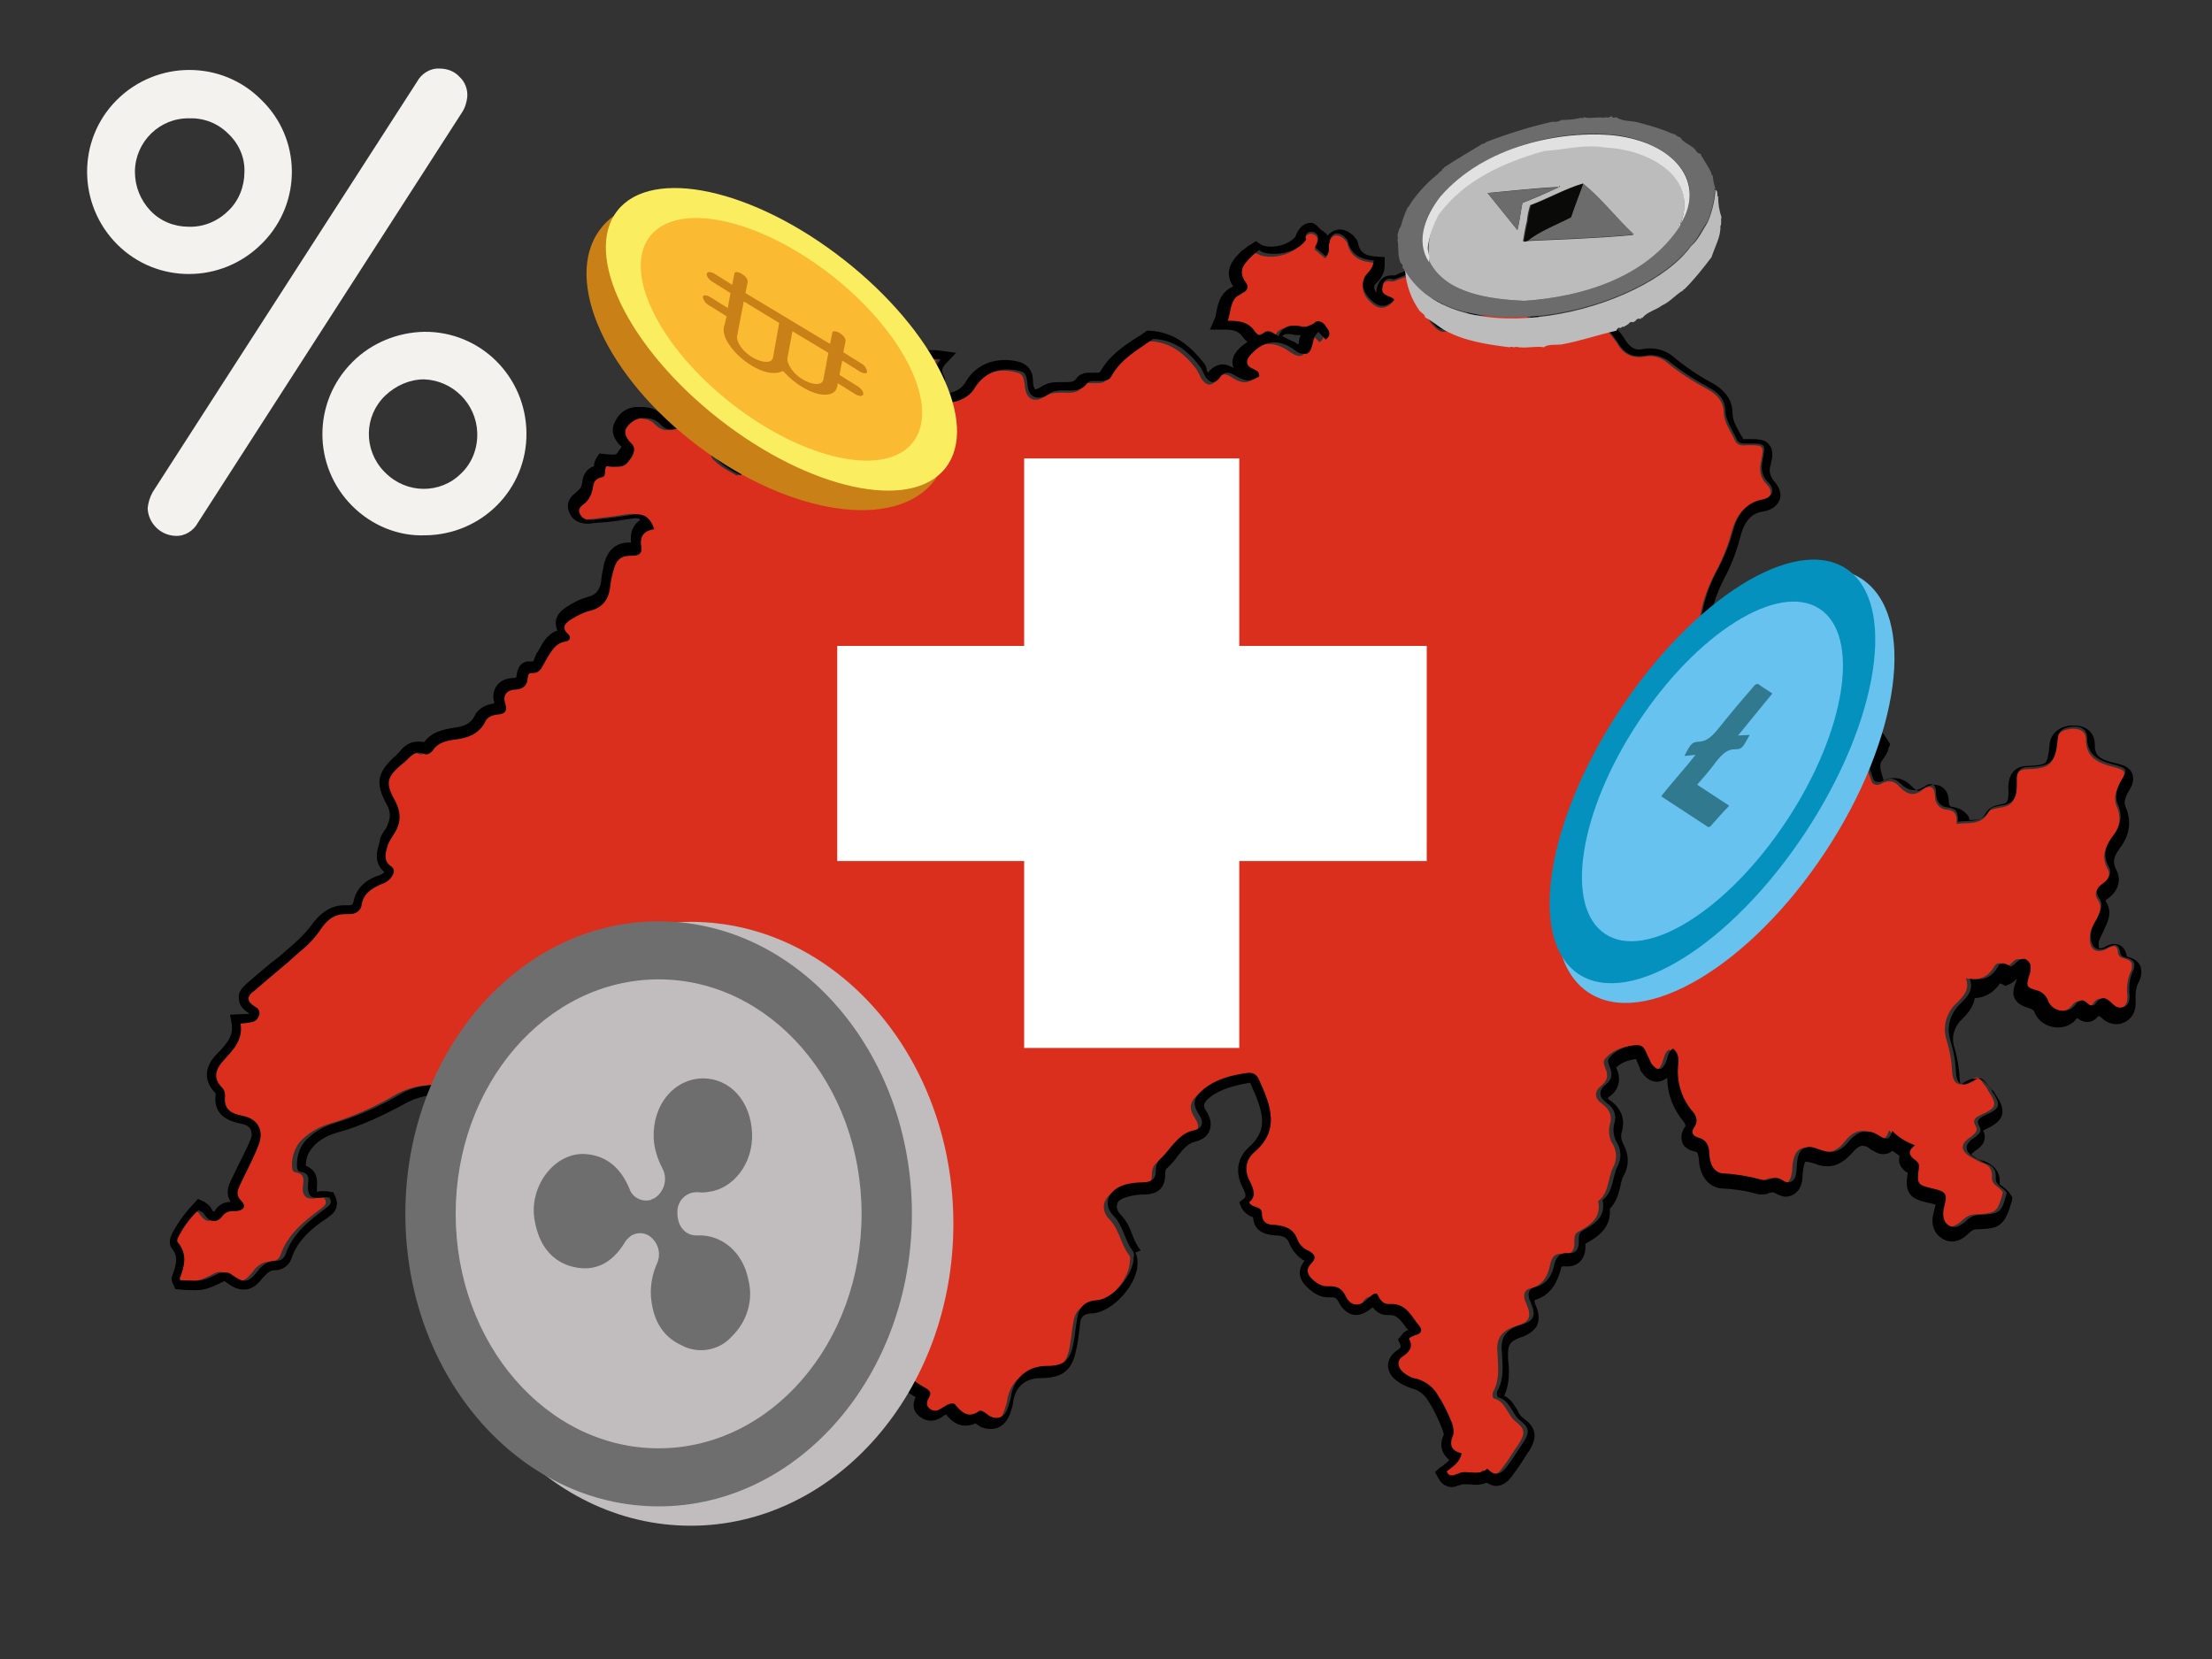<?xml version="1.0" encoding="utf-8"?>
<!-- Generator: Adobe Illustrator 24.3.0, SVG Export Plug-In . SVG Version: 6.00 Build 0)  -->
<svg version="1.1" id="Layer_1" xmlns="http://www.w3.org/2000/svg" xmlns:xlink="http://www.w3.org/1999/xlink" x="0px" y="0px"
	 viewBox="0 0 400 300" style="enable-background:new 0 0 400 300;" xml:space="preserve">
<rect x="0" y="0" width="400" height="300" fill="#333333" stroke="none"/>
<style type="text/css">
	.st0{clip-path:url(#SVGID_2_);}
	.st1{fill:#DB2F1E;}
	.st2{fill:#FFFFFF;}
	.st3{fill:none;}
	.st4{clip-path:url(#SVGID_4_);}
	.st5{fill:#C98017;}
	.st6{fill:#FBED60;}
	.st7{fill:#FABA31;}
	.st8{fill:#68C2EE;}
	.st9{fill:#0491BE;}
	.st10{fill:#68C2EF;}
	.st11{fill:#31798F;}
	.st12{fill:#C1BDBE;}
	.st13{fill:#6E6E6E;}
	.st14{fill:#6C6C6C;}
	.st15{fill:#BCBCBC;}
	.st16{fill:#E1E1E1;}
	.st17{fill:#0A0A09;}
	.st18{fill:#F3F2EF;}
</style>
<g>
	<g>
		<g>
			<g>
				<g>
					<defs>
						<path id="SVGID_1_" d="M363,174.7c-0.9-0.4-1.7-1-2.4,0.1c-1.1,1.9-2.7,2.6-5.1,2.1c0.7,2-0.3,3.1-1.6,4.4
							c-1.9,1.7-2.7,4.3-1.9,6.8c0.6,1.9,0.9,3.7,1,5.6c0.1,2.4,1.3,3,3.3,1.6c0.9-0.7,1.6-0.6,2.1,0.3c0.4,0.6,0.9,1,1.1,1.6
							c1.7,2.6,1.6,3.1-1.3,4.4c-0.9,0.4-1.6,0.9-1,1.9c0.6,1,0,1.4-0.7,2c-2.1,1.3-2.1,2.6,0,3.8c0.6,0.3,1.1,0.6,1.7,0.9
							c1.3,0.4,2.1,1,2,2.7c-0.1,1.4,1.4,1.7,2,2.7c-1,3.6-1.1,3.8-5,4c-1.1,0-1.9,0.6-2.6,1.3c-0.9,0.7-1.9,1.3-2.8,0.6
							c-1.1-0.7-1.1-2-0.9-3.1c0.7-2.6,0.6-3-2.1-3.6c-2.7-0.6-2.8-0.9-2.4-3.7c0.1-0.6-0.1-1-0.6-1.4c-1.1-0.7-1.6-1.6-0.1-2.7
							c-1.6-0.6-3-1.4-4.1-2.6c-0.6,2-1.4,1.7-2.6,0.9c-2-1.3-3.7-1-5.3,1c-1.6,2-3,2.4-5,1.7c-3-1.1-4.3-0.3-4.6,3.1
							c0,0.4,0,0.7-0.1,1.1c-0.3,1.7-1.1,2.3-2.6,1.3c-0.9-0.6-1.4-0.6-2.3-0.1c-0.4,0.1-0.9,0.3-1.3,0.1c-2.3-0.6-4.6-1-6.8-1.1
							c-2-0.1-2.6-2.1-2.6-3.8c-0.1-1.4-0.6-2.3-2-2.7c-1-0.3-1.4-0.9-0.7-1.9c0.7-1,0.4-2-0.3-2.8c-2.1-2.4-3-5.6-2.6-8.7
							c0.1-1-0.1-2.1-1-2.7c-0.9,0.6-0.9,1.7-1.3,2.6c-0.3,0.6-0.6,1.1-1.1,1.1c-0.7,0.1-1.1-0.4-1.6-1c-0.1-0.3-0.3-0.6-0.4-0.9
							c-0.6-1-0.7-2.6-2.4-2.4c-1.9,0.1-3.6,0.9-4.8,2.3c-0.4,0.6-0.1,1.1,0.1,1.7c0.6,1.3,0.3,2.3-0.7,3.1
							c-1.4,1.1-1.3,2.3,0.1,3.3c1.4,1,1.9,2.3,1.4,3.8c-0.3,1.1-0.1,2.6,0.6,3.6c0.7,1.3,0.7,2.8,0,4.1c-1,2-0.7,4.6-2.7,6.1
							c0.6,3.1-1.4,4.3-3.7,5.6c-0.7,0.4-0.6,1.3-0.6,2c0,1.4-0.6,2.1-2,2c-1.6-0.3-2.1,0.6-2.4,1.9c-0.4,2.1-1.3,3.7-3.6,4.3
							c-1.3,0.3-1.3,1.6-0.7,2.7c1,2.4,0.7,3.4-1.9,4.1c-2.7,0.9-3.6,2.3-3.3,5c0.1,2.3,0.4,4.6-0.7,6.7c-0.3,0.4-0.3,1.3,0.1,1.4
							c2.1,0.6,2.4,3,3.8,4.1c1.7,1.3,1.9,2.1,0.7,4c-1,1.4-1.9,3-3,4.4c-0.7,1-1.7,1.9-3.1,0.7c-0.1-0.1-0.4-0.3-0.6-0.1
							c-1.6,1.4-3.6,0-5.3,0.9c-0.7,0.3-1.4,0.6-2-0.4c1.1-0.9,2.4-1.6,2.7-3.3c-1.7-0.4-2.3-1.4-1.6-3.1c0.3-0.7,0.1-1.6-0.1-2.3
							c-0.7-1.7-1.4-3.3-2.4-4.8c-0.9-1.7-2.3-2.8-4.1-3.3c-0.9-0.1-1.6-0.6-2.3-1.1c-1.1-0.9-1.3-2.3,0-3c1.3-0.9,1.7-1.9,1-3.1
							c0.4-0.6,0.9-0.6,1.3-0.7c1-0.3,1.1-0.9,0.6-1.6c-1.6-1.7-2.4-4.3-5.6-3.8c-1.1,0.1-1.7-1-2.1-1.9c-0.9-0.1-1.3,0.4-1.7,1
							c-1.4,1.4-3,1.4-3.7-0.4c-0.7-1.4-1.6-1.9-3.1-1.9c-1.3,0.1-2.3-0.6-3.1-1.4c-0.9-0.9-1.1-1.7-0.1-2.7c1-1,0.7-1.7-0.4-2.3
							c-1-0.4-1.7-1.1-2.1-2.1c-0.7-1.9-2.1-2.4-4-2.6c-1.3,0-2.4-0.3-2.4-2.1c0-1.4-1.9-0.9-2.3-2c1.4-1.1,0.7-2.6,0.1-3.8
							c-1.1-2.1-0.7-4,1-5.4c4.3-3.8,3-8,0.6-13.1c-0.3-0.7-1.1-1.1-1.9-1c-3,0.4-5.8,1.1-8.1,3c-1.9,1.6-2,2.7-0.7,4.7
							c0.9,1.4,0.4,2.4-1,2.7c-3,0.6-4,3.4-6,5.1c-0.7,0.6-0.9,1.4-0.9,2.3c0,1.4-0.7,1.9-2.1,2c-1.1,0-2.3,0.1-3.4,0.4
							c-3.1,0.9-4.3,3.6-2,5.8c1.7,1.9,1.9,4.4,3.4,6.3c0.1,0.3,0.3,0.6,0.1,1c0.1,3-3.6,7.5-6.5,7.8c-2.1,0.1-3.4,1.1-3.7,3.3
							c-0.3,1.6-0.4,3.1-0.7,4.6c-0.6,3-1.7,4-4.8,4c-3.3,0-5.7,1.9-6.4,5.1c-0.1,0.9-0.4,1.7-0.7,2.6c-0.7,1.7-2,2.1-3.6,1.1
							c-0.6-0.3-1.1-0.9-1.6-0.6c-1.9,1.1-3,0.3-4.1-1.1c-0.6-0.7-1.4-0.1-2.1,0.3c-0.7,0.6-1.6,1-2.6,0.3c-1-0.7-0.6-1.4-0.1-2.3
							c0.3-0.6,0-1-0.4-1.3c-0.9-0.6-1.7-0.9-2.4-1.6c-0.4-0.4-1,0-1.3,0.4c-1.9,1.4-2.8,1.1-4-0.9c-0.3-0.4-0.6-0.9-0.9-1.3
							c-1-1-2.7-0.7-2.8,0.6c-0.3,2.6-1.6,3.4-4,3.4c-0.7,0-1.3,0.4-1.6,1c-1.7,3-4.6,4-7.5,5.1c-1,0.4-1.7,0-2.1-0.9
							c-1-1.4-2.1-1.4-3.6-0.9c-2.3,1-4.6,2.3-6.5,3.7c-1,0.7-1.6,1.9-2.1,3c-0.9,1.9-1.9,2-2.8,0.3c-1-1.4-1.7-1.7-2.8-0.1
							c-1,1.4-2.6,1.1-3-0.6c-0.4-1.7-1.9-2.7-2.6-4c-1.6-2.4-3.6-5-2.7-8.3c0.3-1.3-0.1-2.3-1.1-2.8c-1.6-0.9-2.7-2.4-3-4.1
							c-0.1-0.6-0.3-1.1-0.6-1.7c-0.9-1.9-1.7-2-3.4-0.9c-0.7,0.4-1.3,1.1-2.1,1.3c-0.6,0.1-1,0-1.4-0.4c-0.3-0.4-0.4-1,0-1.3
							c2-1.6,0.3-2.6-0.6-3.6c0-0.1,0-0.3,0.1-0.4c0.7-0.7,2.1-1,1.7-2.3c-0.4-1.4-1.7-1.4-2.8-1.7c-1.1-0.3-2.3-0.4-3.4-0.7
							c-1.7-0.6-2-1.7-0.7-3c0.6-0.6,0.9-1.3,0.7-2.1c-0.7-3,0.1-5.4,2.6-7.4c1.9-1.6,1.9-3.1,0.1-5c-0.4-0.4-0.9-0.7-1.3-1.1
							c-1-0.9-2.1-1.9-1.4-3.4c-2.3-1.3-2.6-2.7-0.9-4.4c1.4-1.4,1.4-3.4,1.7-5.3c0.1-1-0.7-1.1-1.6-1.4c-5.8-1.4-11.7-2.3-17.7-2.7
							c-2.8-0.3-5.6,0.4-8.1,1.9c-3.6,2.1-7.5,3.8-11.5,5c-2,0.6-3.7,1.6-5.1,3c-1.1,1.1-1.7,2.8-1.7,4.4c0,0.6,0,1.4,0.7,1.4
							c1.6,0.3,1.4,1.3,1.3,2.3c-0.3,2,0.6,2.8,2.6,2.3c0.4,0,0.9,0,1.3,0.1c0.6,1-0.1,1.4-0.7,1.9c-3.1,2.3-6,4.6-7.3,8.4
							c-0.3,0.7-0.9,1.1-1.7,1.1c-1.6,0-2.6,0.9-3.4,2c-1.6,2-2.6,2-4.6,0.4c-0.6-0.6-1.4-0.6-2.1-0.3c-3.1,1.6-3.3,1.6-7.1,1.3
							c0-0.1-0.1-0.3-0.1-0.3c0.9-2.3,1.4-4.4-0.3-6.5c-0.3-0.3-0.1-0.7,0.1-1.1c1-1.9,2.1-3.4,3.6-4.8c0.3,0.3,0.7,0.3,0.9,0.6
							c1.1,1.7,2.1,1.9,3.4,0.1c0.6-0.7,1.4-0.7,2.3-0.7c1.4-0.1,1.9-0.9,0.9-1.9c-0.9-0.9-0.7-1.7-0.3-2.6c1.1-2.4,2.4-4.7,3.4-7.3
							c1.1-2.6,0.1-4.8-2.7-5.4c-2.1-0.4-3.6-1.1-3.3-3.6c0-0.6-0.1-1.1-0.6-1.6c-1.7-1.7-1-3.4,0.3-4.8c1.7-1.9,3.6-3.7,3.1-6.7
							c0.9-0.1,1.4-0.1,2.1-0.3c0.7-0.1,1.1-0.7,1.3-1.3c0.1-0.6-0.1-1.1-0.7-1.4c-1.7-1.1-1.7-1.9,0-3.1c2.6-2.3,5.3-4.4,7.8-6.7
							c1.6-1.3,3-2.7,4.1-4.4c1.1-1.7,2.7-2.7,4.7-2.4c1.3,0.1,2.3-0.6,2.4-1.7c0.3-1.9,1.6-2.8,3.3-3.6c0.9-0.3,1.6-0.7,2.1-1.4
							c0.4-0.6,0.7-1.3,0-1.9c-1.7-1.1-1-2.7-0.6-4.1c0.3-0.6,0.6-1.1,1-1.7c1.3-2,1.4-3.8,0.3-6c-1.9-3.3-1.6-4.4,1.3-6.8
							c1.1-1,2.1-2.7,4.3-1.7c0.4,0.1,1-0.1,1.1-0.6c1-1.6,2.7-1.9,4.4-2.1c2.1-0.3,4-1,5.1-3.1c0.4-1,1.4-1.3,2.4-1.4
							s1.7-0.4,1.3-1.9c-0.6-1.6,0.3-2.6,1.9-2.6c1.1-0.1,2-0.6,2.1-1.9c0.1-0.6,0.1-1.1,0.9-1.1c1.9,0.3,2.1-1.1,2.7-2.3
							c0.9-1.4,1.6-3.1,3.6-3.4c0.7-0.1,1.1-0.7,0.4-1.4c-1.3-1.1-0.4-2,0.6-2.6c1.1-0.7,2.3-1.3,3.6-1.6c2.1-0.6,3.1-2,3.4-4
							c0.1-1,0.3-2.1,0.6-3.1c0.4-1.7,1.3-3,3.4-2.8c0.9,0,1.9-0.3,1.7-1.4c-0.4-2,0.3-3.1,2.3-3.4c-0.7-2.3-2-3-4.1-2.7
							c-2.3,0.4-4.4,0.6-6.7,0.9c-1,0.1-2,0.1-2.6-1c-0.6-1.1,0.4-1.6,1-2.1c0.7-0.7,1.1-1.6,1.3-2.6c0.1-0.9,0.3-1.7,1.6-2
							c1-0.1,0.3-1.4,0.9-2c2.7,0.4,3.4,0.3,4.4-1.4c0.6-1,0.7-1.9-0.1-2.6c-0.7-0.7-1.3-1.6-0.9-2.6c0.6-1,1.6-1.7,2.7-1.9
							c1.3-0.1,2.6,0,3.6,1.1c1,1,2.1,1.3,3.4,0.6c2.3-1.4,4.6-1.7,7-0.3c0.6,0.3,1.4,0,2,0.6c-0.3,1.1-1.4,0.6-2.1,1.3
							c0.3,0.9,0.6,2-0.1,3c-0.3,0.6,0.1,1,0.6,1.4c1,1,2.3,1.7,3.6,2.4c0.1,0.1,0.4,0.3,0.6,0.1c1.1-1.6,3.3-0.1,4.4-1.3
							c0.7-0.7,1.6-0.6,2.4-0.6c1.9,0,3.8,0.3,5.6-0.4c1.1-0.3,1.9-1.3,2-2.4c0.3-1.3-0.4-2-1.4-2.4c0.3-1.7,0.9-2.6,2.7-1.9
							c1.3,0.4,2.7,0.4,3.7-1c0.7-1.1,2.3,0.1,3-1.3c-0.6-0.6-1.4-0.6-2.1-0.9c-1-0.6-1-1.1-0.1-1.9c2.7-2,5.4-4.3,8.4-6
							c0.6,0.1,0.9,1,1.7,0.9c1.4-1.7,3.3-1.9,5.6-1.6c-1,1.1-1.3,2.3-0.4,3.6c0.4,0.7-0.1,1.4-1,1.6c-0.7,0.1-1.6,0.1-2.4,0.3
							c-0.1,1.1,0.6,1.7,1.4,2c2.6,0.9,6.7,0.7,8.7-2.4c1.7-2.8,5-3.8,8.3-2.8c1.1,0.3,1.1,1.1,1.3,2.1c0.1,2.6,1.6,3.6,3.8,2.1
							c1-0.6,2-0.6,3-0.6c1.4,0,2.8,0.3,3.8-1.3c0.4-0.6,1.3-0.4,2-0.4c1,0,2,0,2.4-0.9c1.7-3.1,4.7-4.7,7.5-6.7l0,0
							c3.7,0.1,6.3,2.1,8.5,5c0.4,0.6,0.6,1.1,0.9,1.7c0.9,1.4,1.9,1.6,3,0.1c1-1.4,2-0.6,2.8-0.1c1.4,0.9,2.7,1,3.8,0
							c0.1-1-0.6-1.1-1.1-1.4c-1.7-0.7-1.1-1.9-0.3-2.7c2.4-2.6,5-2.7,7.8-0.7c1.9,1.3,2.7,1,3.1-1.1c0.1-0.7,0.4-1.4,1-2l1.3,1.4
							c1.1-0.7,0.7-1.6,0.1-2.3c-0.6-0.7-1.1-1.3-2.1-0.7c-0.7,0.4-1.4,0.9-2.4,0.6c-1.7-0.4-3.1-0.3-3.8,1.6c-1.1-0.6-2-1.3-3-0.3
							c-0.4,0.4-0.9,0-1.3-0.4c-1.1-1.6-2.7-2-4.8-1.9c0.7-1.7,0.3-4,2.6-5c0.9-0.3,1.3-1.1,0.7-1.9c-1.7-2.3-0.1-3.6,1.3-5
							c0.4-0.3,0.7-0.6,1.1-0.9c2.3,1.6,7.1,0.4,8.5-1.9c0.4-0.9,1-1.9,2.1-1.4c1.1,0.6,0.6,1.7,0.1,2.7l1.9,1.6
							c1-0.7,0.4-1.7,0.7-2.4c0.1-0.7,0.3-1.4,1.1-1.7c0.7-0.1,1.4,0.3,1.9,0.9c0.1,0.1,0.3,0.3,0.3,0.4c0.6,2.6,2.4,3.4,4.7,3.6
							c0,1.1-0.6,1.7-1.1,2.3c-1.3,1.3-1,3.3,0.6,4.8c1.4,1.4,2.7,1.4,4.1,0c0-0.4-0.4-0.4-0.7-0.6c-0.7-0.3-1.7-0.6-1.4-1.7
							c0.1-1,0.6-1.7,1.9-1.4c0.1,0,0.4,0,0.6-0.1c2.6-1.1,2.6-1.1,3.3,1.7c0.1,0.7,0.9,1,1.6,1c1.7,0,2.4,0.6,1.4,2.3
							c-1,1.7,0.1,2.6,1.1,3.6c1.1,1,2,0.6,3.1-0.1c3.8-2.6,8-2.7,12.4-2.4c1,0.1,1.6,1,2.1,1.9c0.6,1.1,1.6,1.7,2.7,1
							c1-0.6,1.9,0.1,2.8,0c2-0.1,4,0.4,6-0.6c0.7-0.3,1.4,0.1,1.9,0.7c0.6,0.6,1.1,1.3,1.6,2c1.1,2,2.7,3,5.1,2.6
							c1.4-0.3,3,0.1,4.1,1.1c2.4,2,5.1,3.6,7.8,5.1c1.4,0.9,2.3,2,2.4,3.7c0,2,1.3,3.6,2.1,5.4c0.6,1,1.6,0.7,2.4,0.7
							c2.7,0,2.8,0.1,2.3,2.7c-0.4,1.7-0.3,3.1,1,4.4c1.3,1.4,0.7,2.6-1,3c-3.3,0.6-4.7,3-5.4,5.7c-0.7,2.6-1.7,5-3,7.4
							c-2.8,5.4-3.8,11-1.9,16.9c0.4,1.1,0.3,2-0.7,2.7c-0.4,0.3-1,0.6-1,1.3c0.3,0.9,1.1,0.7,1.7,1c1.6,0.6,3.1,0.3,4.7,1.3
							c1.1,0.7,2.7,0.1,3.4-1.4c1.3,1.3,2.6,1.6,4,0.4c0.6-0.6,1.6-0.6,2.3-0.1c2,1.1,4.1,1.1,6.3,1.1c1.1,0,2.3,0.1,3.1,1.1
							c0.7,0.7,1.7,0.9,2.7,1c1.9,0.1,3.3,0.7,3.6,2.8c0.1,0.7,0.9,1.1,1.1,1.9c-0.3,0.6-0.4,1.1-0.9,1.7c-1.7,2-0.7,4-0.1,5.8
							c0.3,0.9,1.3,0.9,2,0.4c1.3-0.6,2.3-0.3,3.1,0.7c1.3,1.3,2.6,1.9,4.3,0.4c1-0.7,2-0.6,2.1,1.1c0,1.3,0.6,2.4,2,2.6
							c1.6,0.1,2.1,0.9,1.9,2.6c2.1-0.3,4.4,0.3,5.7-2c0.4-0.7,1.1-0.7,1.9-0.9c2.3-0.3,3-1.1,3.1-3.4c0-0.6,0-1.1,0-1.7
							c0.1-1.1,0.6-1.9,2-1.9c4.3-0.1,5-0.9,5.4-5c0.1-1.7,1.1-2.1,2.6-2.3c1.4-0.1,2.7,0.3,2.7,1.9c0,3.4,2.3,4.3,5,5
							c2.3,0.6,2.4,0.9,1.1,3c-0.7,1.3-1.1,2.6-0.6,4c1,2.1,0.6,4-0.7,5.7s-2.1,3.4-0.9,5.7c0.7,1.1,0,2.4-1.1,3.1
							c-1,0.7-1.4,1.4-0.6,2.6c0.9,1.3,0.1,2.6-0.4,3.7c-0.6,1-1.1,1.9-1.1,3c-0.1,2.1,1.1,3.1,3,2.1c1.1-0.6,2-1,2.1,0.7
							c0.1,0.9,0.9,0.9,1.4,1.1c1.1,0.3,1.4,1,1,2.1c-0.7,1.4-0.9,3-0.7,4.6c0,0.9-0.1,1.7-1,2.1s-1.7,0.1-2.3-0.6c-1-1-2-1.6-3,0
							c-0.3,0.6-1,0.4-1.4,0c-1-0.9-1.6-0.7-2.4,0.3c-1.4,1.7-4.3,1-5-1c-0.3-0.7-0.9-1.3-1.6-1.6c-2.4-0.7-2.4-0.7-1.6-3.3
							c0.1-0.3,0.1-0.7,0.1-1.1c0-0.6-0.4-1.1-1-1.4C364.2,173.1,363.9,174.4,363,174.7z"/>
					</defs>
					<clipPath id="SVGID_2_">
						<use xlink:href="#SVGID_1_"  style="overflow:visible;"/>
					</clipPath>
					<g class="st0">
						<rect x="28.1" y="24.4" class="st1" width="357.4" height="253.2"/>
						<rect x="187.2" y="84.9" class="st2" width="34.9" height="102.6"/>
						<rect x="153.4" y="118.8" class="st2" width="102.6" height="34.9"/>
					</g>
				</g>
			</g>
		</g>
	</g>
	<rect x="26.7" y="-27.1" class="st3" width="363" height="363"/>
	<g>
		<g>
			<g>
				<g>
					<defs>
						<path id="SVGID_3_" d="M363,174.7c-0.9-0.4-1.7-1-2.4,0.1c-1.1,1.9-2.7,2.6-5.1,2.1c0.7,2-0.3,3.1-1.6,4.4
							c-1.9,1.7-2.7,4.3-1.9,6.8c0.6,1.9,0.9,3.7,1,5.6c0.1,2.4,1.3,3,3.3,1.6c0.9-0.7,1.6-0.6,2.1,0.3c0.4,0.6,0.9,1,1.1,1.6
							c1.7,2.6,1.6,3.1-1.3,4.4c-0.9,0.4-1.6,0.9-1,1.9c0.6,1,0,1.4-0.7,2c-2.1,1.3-2.1,2.6,0,3.8c0.6,0.3,1.1,0.6,1.7,0.9
							c1.3,0.4,2.1,1,2,2.7c-0.1,1.4,1.4,1.7,2,2.7c-1,3.6-1.1,3.8-5,4c-1.1,0-1.9,0.6-2.6,1.3c-0.9,0.7-1.9,1.3-2.8,0.6
							c-1.1-0.7-1.1-2-0.9-3.1c0.7-2.6,0.6-3-2.1-3.6c-2.7-0.6-2.8-0.9-2.4-3.7c0.1-0.6-0.1-1-0.6-1.4c-1.1-0.7-1.6-1.6-0.1-2.7
							c-1.6-0.6-3-1.4-4.1-2.6c-0.6,2-1.4,1.7-2.6,0.9c-2-1.3-3.7-1-5.3,1c-1.6,2-3,2.4-5,1.7c-3-1.1-4.3-0.3-4.6,3.1
							c0,0.4,0,0.7-0.1,1.1c-0.3,1.7-1.1,2.3-2.6,1.3c-0.9-0.6-1.4-0.6-2.3-0.1c-0.4,0.1-0.9,0.3-1.3,0.1c-2.3-0.6-4.6-1-6.8-1.1
							c-2-0.1-2.6-2.1-2.6-3.8c-0.1-1.4-0.6-2.3-2-2.7c-1-0.3-1.4-0.9-0.7-1.9c0.7-1,0.4-2-0.3-2.8c-2.1-2.4-3-5.6-2.6-8.7
							c0.1-1-0.1-2.1-1-2.7c-0.9,0.6-0.9,1.7-1.3,2.6c-0.3,0.6-0.6,1.1-1.1,1.1c-0.7,0.1-1.1-0.4-1.6-1c-0.1-0.3-0.3-0.6-0.4-0.9
							c-0.6-1-0.7-2.6-2.4-2.4c-1.9,0.1-3.6,0.9-4.8,2.3c-0.4,0.6-0.1,1.1,0.1,1.7c0.6,1.3,0.3,2.3-0.7,3.1
							c-1.4,1.1-1.3,2.3,0.1,3.3c1.4,1,1.9,2.3,1.4,3.8c-0.3,1.1-0.1,2.6,0.6,3.6c0.7,1.3,0.7,2.8,0,4.1c-1,2-0.7,4.6-2.7,6.1
							c0.6,3.1-1.4,4.3-3.7,5.6c-0.7,0.4-0.6,1.3-0.6,2c0,1.4-0.6,2.1-2,2c-1.6-0.3-2.1,0.6-2.4,1.9c-0.4,2.1-1.3,3.7-3.6,4.3
							c-1.3,0.3-1.3,1.6-0.7,2.7c1,2.4,0.7,3.4-1.9,4.1c-2.7,0.9-3.6,2.3-3.3,5c0.1,2.3,0.4,4.6-0.7,6.7c-0.3,0.4-0.3,1.3,0.1,1.4
							c2.1,0.6,2.4,3,3.8,4.1c1.7,1.3,1.9,2.1,0.7,4c-1,1.4-1.9,3-3,4.4c-0.7,1-1.7,1.9-3.1,0.7c-0.1-0.1-0.4-0.3-0.6-0.1
							c-1.6,1.4-3.6,0-5.3,0.9c-0.7,0.3-1.4,0.6-2-0.4c1.1-0.9,2.4-1.6,2.7-3.3c-1.7-0.4-2.3-1.4-1.6-3.1c0.3-0.7,0.1-1.6-0.1-2.3
							c-0.7-1.7-1.4-3.3-2.4-4.8c-0.9-1.7-2.3-2.8-4.1-3.3c-0.9-0.1-1.6-0.6-2.3-1.1c-1.1-0.9-1.3-2.3,0-3c1.3-0.9,1.7-1.9,1-3.1
							c0.4-0.6,0.9-0.6,1.3-0.7c1-0.3,1.1-0.9,0.6-1.6c-1.6-1.7-2.4-4.3-5.6-3.8c-1.1,0.1-1.7-1-2.1-1.9c-0.9-0.1-1.3,0.4-1.7,1
							c-1.4,1.4-3,1.4-3.7-0.4c-0.7-1.4-1.6-1.9-3.1-1.9c-1.3,0.1-2.3-0.6-3.1-1.4c-0.9-0.9-1.1-1.7-0.1-2.7c1-1,0.7-1.7-0.4-2.3
							c-1-0.4-1.7-1.1-2.1-2.1c-0.7-1.9-2.1-2.4-4-2.6c-1.3,0-2.4-0.3-2.4-2.1c0-1.4-1.9-0.9-2.3-2c1.4-1.1,0.7-2.6,0.1-3.8
							c-1.1-2.1-0.7-4,1-5.4c4.3-3.8,3-8,0.6-13.1c-0.3-0.7-1.1-1.1-1.9-1c-3,0.4-5.8,1.1-8.1,3c-1.9,1.6-2,2.7-0.7,4.7
							c0.9,1.4,0.4,2.4-1,2.7c-3,0.6-4,3.4-6,5.1c-0.7,0.6-0.9,1.4-0.9,2.3c0,1.4-0.7,1.9-2.1,2c-1.1,0-2.3,0.1-3.4,0.4
							c-3.1,0.9-4.3,3.6-2,5.8c1.7,1.9,1.9,4.4,3.4,6.3c0.1,0.3,0.3,0.6,0.1,1c0.1,3-3.6,7.5-6.5,7.8c-2.1,0.1-3.4,1.1-3.7,3.3
							c-0.3,1.6-0.4,3.1-0.7,4.6c-0.6,3-1.7,4-4.8,4c-3.3,0-5.7,1.9-6.4,5.1c-0.1,0.9-0.4,1.7-0.7,2.6c-0.7,1.7-2,2.1-3.6,1.1
							c-0.6-0.3-1.1-0.9-1.6-0.6c-1.9,1.1-3,0.3-4.1-1.1c-0.6-0.7-1.4-0.1-2.1,0.3c-0.7,0.6-1.6,1-2.6,0.3c-1-0.7-0.6-1.4-0.1-2.3
							c0.3-0.6,0-1-0.4-1.3c-0.9-0.6-1.7-0.9-2.4-1.6c-0.4-0.4-1,0-1.3,0.4c-1.9,1.4-2.8,1.1-4-0.9c-0.3-0.4-0.6-0.9-0.9-1.3
							c-1-1-2.7-0.7-2.8,0.6c-0.3,2.6-1.6,3.4-4,3.4c-0.7,0-1.3,0.4-1.6,1c-1.7,3-4.6,4-7.5,5.1c-1,0.4-1.7,0-2.1-0.9
							c-1-1.4-2.1-1.4-3.6-0.9c-2.3,1-4.6,2.3-6.5,3.7c-1,0.7-1.6,1.9-2.1,3c-0.9,1.9-1.9,2-2.8,0.3c-1-1.4-1.7-1.7-2.8-0.1
							c-1,1.4-2.6,1.1-3-0.6c-0.4-1.7-1.9-2.7-2.6-4c-1.6-2.4-3.6-5-2.7-8.3c0.3-1.3-0.1-2.3-1.1-2.8c-1.6-0.9-2.7-2.4-3-4.1
							c-0.1-0.6-0.3-1.1-0.6-1.7c-0.9-1.9-1.7-2-3.4-0.9c-0.7,0.4-1.3,1.1-2.1,1.3c-0.6,0.1-1,0-1.4-0.4c-0.3-0.4-0.4-1,0-1.3
							c2-1.6,0.3-2.6-0.6-3.6c0-0.1,0-0.3,0.1-0.4c0.7-0.7,2.1-1,1.7-2.3c-0.4-1.4-1.7-1.4-2.8-1.7c-1.1-0.3-2.3-0.4-3.4-0.7
							c-1.7-0.6-2-1.7-0.7-3c0.6-0.6,0.9-1.3,0.7-2.1c-0.7-3,0.1-5.4,2.6-7.4c1.9-1.6,1.9-3.1,0.1-5c-0.4-0.4-0.9-0.7-1.3-1.1
							c-1-0.9-2.1-1.9-1.4-3.4c-2.3-1.3-2.6-2.7-0.9-4.4c1.4-1.4,1.4-3.4,1.7-5.3c0.1-1-0.7-1.1-1.6-1.4c-5.8-1.4-11.7-2.3-17.7-2.7
							c-2.8-0.3-5.6,0.4-8.1,1.9c-3.6,2.1-7.5,3.8-11.5,5c-2,0.6-3.7,1.6-5.1,3c-1.1,1.1-1.7,2.8-1.7,4.4c0,0.6,0,1.4,0.7,1.4
							c1.6,0.3,1.4,1.3,1.3,2.3c-0.3,2,0.6,2.8,2.6,2.3c0.4,0,0.9,0,1.3,0.1c0.6,1-0.1,1.4-0.7,1.9c-3.1,2.3-6,4.6-7.3,8.4
							c-0.3,0.7-0.9,1.1-1.7,1.1c-1.6,0-2.6,0.9-3.4,2c-1.6,2-2.6,2-4.6,0.4c-0.6-0.6-1.4-0.6-2.1-0.3c-3.1,1.6-3.3,1.6-7.1,1.3
							c0-0.1-0.1-0.3-0.1-0.3c0.9-2.3,1.4-4.4-0.3-6.5c-0.3-0.3-0.1-0.7,0.1-1.1c1-1.9,2.1-3.4,3.6-4.8c0.3,0.3,0.7,0.3,0.9,0.6
							c1.1,1.7,2.1,1.9,3.4,0.1c0.6-0.7,1.4-0.7,2.3-0.7c1.4-0.1,1.9-0.9,0.9-1.9c-0.9-0.9-0.7-1.7-0.3-2.6c1.1-2.4,2.4-4.7,3.4-7.3
							c1.1-2.6,0.1-4.8-2.7-5.4c-2.1-0.4-3.6-1.1-3.3-3.6c0-0.6-0.1-1.1-0.6-1.6c-1.7-1.7-1-3.4,0.3-4.8c1.7-1.9,3.6-3.7,3.1-6.7
							c0.9-0.1,1.4-0.1,2.1-0.3c0.7-0.1,1.1-0.7,1.3-1.3c0.1-0.6-0.1-1.1-0.7-1.4c-1.7-1.1-1.7-1.9,0-3.1c2.6-2.3,5.3-4.4,7.8-6.7
							c1.6-1.3,3-2.7,4.1-4.4c1.1-1.7,2.7-2.7,4.7-2.4c1.3,0.1,2.3-0.6,2.4-1.7c0.3-1.9,1.6-2.8,3.3-3.6c0.9-0.3,1.6-0.7,2.1-1.4
							c0.4-0.6,0.7-1.3,0-1.9c-1.7-1.1-1-2.7-0.6-4.1c0.3-0.6,0.6-1.1,1-1.7c1.3-2,1.4-3.8,0.3-6c-1.9-3.3-1.6-4.4,1.3-6.8
							c1.1-1,2.1-2.7,4.3-1.7c0.4,0.1,1-0.1,1.1-0.6c1-1.6,2.7-1.9,4.4-2.1c2.1-0.3,4-1,5.1-3.1c0.4-1,1.4-1.3,2.4-1.4
							s1.7-0.4,1.3-1.9c-0.6-1.6,0.3-2.6,1.9-2.6c1.1-0.1,2-0.6,2.1-1.9c0.1-0.6,0.1-1.1,0.9-1.1c1.9,0.3,2.1-1.1,2.7-2.3
							c0.9-1.4,1.6-3.1,3.6-3.4c0.7-0.1,1.1-0.7,0.4-1.4c-1.3-1.1-0.4-2,0.6-2.6c1.1-0.7,2.3-1.3,3.6-1.6c2.1-0.6,3.1-2,3.4-4
							c0.1-1,0.3-2.1,0.6-3.1c0.4-1.7,1.3-3,3.4-2.8c0.9,0,1.9-0.3,1.7-1.4c-0.4-2,0.3-3.1,2.3-3.4c-0.7-2.3-2-3-4.1-2.7
							c-2.3,0.4-4.4,0.6-6.7,0.9c-1,0.1-2,0.1-2.6-1c-0.6-1.1,0.4-1.6,1-2.1c0.7-0.7,1.1-1.6,1.3-2.6c0.1-0.9,0.3-1.7,1.6-2
							c1-0.1,0.3-1.4,0.9-2c2.7,0.4,3.4,0.3,4.4-1.4c0.6-1,0.7-1.9-0.1-2.6c-0.7-0.7-1.3-1.6-0.9-2.6c0.6-1,1.6-1.7,2.7-1.9
							c1.3-0.1,2.6,0,3.6,1.1c1,1,2.1,1.3,3.4,0.6c2.3-1.4,4.6-1.7,7-0.3c0.6,0.3,1.4,0,2,0.6c-0.3,1.1-1.4,0.6-2.1,1.3
							c0.3,0.9,0.6,2-0.1,3c-0.3,0.6,0.1,1,0.6,1.4c1,1,2.3,1.7,3.6,2.4c0.1,0.1,0.4,0.3,0.6,0.1c1.1-1.6,3.3-0.1,4.4-1.3
							c0.7-0.7,1.6-0.6,2.4-0.6c1.9,0,3.8,0.3,5.6-0.4c1.1-0.3,1.9-1.3,2-2.4c0.3-1.3-0.4-2-1.4-2.4c0.3-1.7,0.9-2.6,2.7-1.9
							c1.3,0.4,2.7,0.4,3.7-1c0.7-1.1,2.3,0.1,3-1.3c-0.6-0.6-1.4-0.6-2.1-0.9c-1-0.6-1-1.1-0.1-1.9c2.7-2,5.4-4.3,8.4-6
							c0.6,0.1,0.9,1,1.7,0.9c1.4-1.7,3.3-1.9,5.6-1.6c-1,1.1-1.3,2.3-0.4,3.6c0.4,0.7-0.1,1.4-1,1.6c-0.7,0.1-1.6,0.1-2.4,0.3
							c-0.1,1.1,0.6,1.7,1.4,2c2.6,0.9,6.7,0.7,8.7-2.4c1.7-2.8,5-3.8,8.3-2.8c1.1,0.3,1.1,1.1,1.3,2.1c0.1,2.6,1.6,3.6,3.8,2.1
							c1-0.6,2-0.6,3-0.6c1.4,0,2.8,0.3,3.8-1.3c0.4-0.6,1.3-0.4,2-0.4c1,0,2,0,2.4-0.9c1.7-3.1,4.7-4.7,7.5-6.7l0,0
							c3.7,0.1,6.3,2.1,8.5,5c0.4,0.6,0.6,1.1,0.9,1.7c0.9,1.4,1.9,1.6,3,0.1c1-1.4,2-0.6,2.8-0.1c1.4,0.9,2.7,1,3.8,0
							c0.1-1-0.6-1.1-1.1-1.4c-1.7-0.7-1.1-1.9-0.3-2.7c2.4-2.6,5-2.7,7.8-0.7c1.9,1.3,2.7,1,3.1-1.1c0.1-0.7,0.4-1.4,1-2l1.3,1.4
							c1.1-0.7,0.7-1.6,0.1-2.3c-0.6-0.7-1.1-1.3-2.1-0.7c-0.7,0.4-1.4,0.9-2.4,0.6c-1.7-0.4-3.1-0.3-3.8,1.6c-1.1-0.6-2-1.3-3-0.3
							c-0.4,0.4-0.9,0-1.3-0.4c-1.1-1.6-2.7-2-4.8-1.9c0.7-1.7,0.3-4,2.6-5c0.9-0.3,1.3-1.1,0.7-1.9c-1.7-2.3-0.1-3.6,1.3-5
							c0.4-0.3,0.7-0.6,1.1-0.9c2.3,1.6,7.1,0.4,8.5-1.9c0.4-0.9,1-1.9,2.1-1.4c1.1,0.6,0.6,1.7,0.1,2.7l1.9,1.6
							c1-0.7,0.4-1.7,0.7-2.4c0.1-0.7,0.3-1.4,1.1-1.7c0.7-0.1,1.4,0.3,1.9,0.9c0.1,0.1,0.3,0.3,0.3,0.4c0.6,2.6,2.4,3.4,4.7,3.6
							c0,1.1-0.6,1.7-1.1,2.3c-1.3,1.3-1,3.3,0.6,4.8c1.4,1.4,2.7,1.4,4.1,0c0-0.4-0.4-0.4-0.7-0.6c-0.7-0.3-1.7-0.6-1.4-1.7
							c0.1-1,0.6-1.7,1.9-1.4c0.1,0,0.4,0,0.6-0.1c2.6-1.1,2.6-1.1,3.3,1.7c0.1,0.7,0.9,1,1.6,1c1.7,0,2.4,0.6,1.4,2.3
							c-1,1.7,0.1,2.6,1.1,3.6c1.1,1,2,0.6,3.1-0.1c3.8-2.6,8-2.7,12.4-2.4c1,0.1,1.6,1,2.1,1.9c0.6,1.1,1.6,1.7,2.7,1
							c1-0.6,1.9,0.1,2.8,0c2-0.1,4,0.4,6-0.6c0.7-0.3,1.4,0.1,1.9,0.7c0.6,0.6,1.1,1.3,1.6,2c1.1,2,2.7,3,5.1,2.6
							c1.4-0.3,3,0.1,4.1,1.1c2.4,2,5.1,3.6,7.8,5.1c1.4,0.9,2.3,2,2.4,3.7c0,2,1.3,3.6,2.1,5.4c0.6,1,1.6,0.7,2.4,0.7
							c2.7,0,2.8,0.1,2.3,2.7c-0.4,1.7-0.3,3.1,1,4.4c1.3,1.4,0.7,2.6-1,3c-3.3,0.6-4.7,3-5.4,5.7c-0.7,2.6-1.7,5-3,7.4
							c-2.8,5.4-3.8,11-1.9,16.9c0.4,1.1,0.3,2-0.7,2.7c-0.4,0.3-1,0.6-1,1.3c0.3,0.9,1.1,0.7,1.7,1c1.6,0.6,3.1,0.3,4.7,1.3
							c1.1,0.7,2.7,0.1,3.4-1.4c1.3,1.3,2.6,1.6,4,0.4c0.6-0.6,1.6-0.6,2.3-0.1c2,1.1,4.1,1.1,6.3,1.1c1.1,0,2.3,0.1,3.1,1.1
							c0.7,0.7,1.7,0.9,2.7,1c1.9,0.1,3.3,0.7,3.6,2.8c0.1,0.7,0.9,1.1,1.1,1.9c-0.3,0.6-0.4,1.1-0.9,1.7c-1.7,2-0.7,4-0.1,5.8
							c0.3,0.9,1.3,0.9,2,0.4c1.3-0.6,2.3-0.3,3.1,0.7c1.3,1.3,2.6,1.9,4.3,0.4c1-0.7,2-0.6,2.1,1.1c0,1.3,0.6,2.4,2,2.6
							c1.6,0.1,2.1,0.9,1.9,2.6c2.1-0.3,4.4,0.3,5.7-2c0.4-0.7,1.1-0.7,1.9-0.9c2.3-0.3,3-1.1,3.1-3.4c0-0.6,0-1.1,0-1.7
							c0.1-1.1,0.6-1.9,2-1.9c4.3-0.1,5-0.9,5.4-5c0.1-1.7,1.1-2.1,2.6-2.3c1.4-0.1,2.7,0.3,2.7,1.9c0,3.4,2.3,4.3,5,5
							c2.3,0.6,2.4,0.9,1.1,3c-0.7,1.3-1.1,2.6-0.6,4c1,2.1,0.6,4-0.7,5.7s-2.1,3.4-0.9,5.7c0.7,1.1,0,2.4-1.1,3.1
							c-1,0.7-1.4,1.4-0.6,2.6c0.9,1.3,0.1,2.6-0.4,3.7c-0.6,1-1.1,1.9-1.1,3c-0.1,2.1,1.1,3.1,3,2.1c1.1-0.6,2-1,2.1,0.7
							c0.1,0.9,0.9,0.9,1.4,1.1c1.1,0.3,1.4,1,1,2.1c-0.7,1.4-0.9,3-0.7,4.6c0,0.9-0.1,1.7-1,2.1s-1.7,0.1-2.3-0.6c-1-1-2-1.6-3,0
							c-0.3,0.6-1,0.4-1.4,0c-1-0.9-1.6-0.7-2.4,0.3c-1.4,1.7-4.3,1-5-1c-0.3-0.7-0.9-1.3-1.6-1.6c-2.4-0.7-2.4-0.7-1.6-3.3
							c0.1-0.3,0.1-0.7,0.1-1.1c0-0.6-0.4-1.1-1-1.4C364.2,173.1,363.9,174.4,363,174.7z"/>
					</defs>
					<clipPath id="SVGID_4_">
						<use xlink:href="#SVGID_3_"  style="overflow:visible;"/>
					</clipPath>
					<g class="st4">
						<g>
							<rect x="186.2" y="83.9" class="st2" width="36.9" height="104.6"/>
							<path class="st2" d="M222.1,84.9v102.6h-34.9V84.9H222.1 M224.1,82.9h-2h-34.9h-2v2v102.6v2h2h34.9h2v-2V84.9V82.9
								L224.1,82.9z"/>
						</g>
						<g>
							<rect x="152.4" y="117.8" class="st2" width="104.6" height="36.9"/>
							<path class="st2" d="M256,118.8v34.9H153.4v-34.9H256 M257.9,116.8H256H153.4h-2v2v34.9v2h2H256h2v-2v-34.9v-2H257.9z"/>
						</g>
					</g>
				</g>
			</g>
		</g>
	</g>
	<g>
		<path d="M237.1,41.9c0.1,0,0.4,0,0.6,0.1c1.1,0.6,0.6,1.7,0.1,2.7l1.9,1.6c1-0.7,0.4-1.7,0.7-2.4c0.1-0.7,0.3-1.4,1.1-1.7
			c0.1,0,0.3,0,0.3,0c0.6,0,1.1,0.4,1.6,0.9c0.1,0.1,0.3,0.3,0.3,0.4c0.6,2.6,2.4,3.4,4.7,3.6c0,1.1-0.6,1.7-1.1,2.3
			c-1.3,1.3-1,3.3,0.6,4.8c0.7,0.7,1.4,1.1,2.1,1.1s1.3-0.3,2.1-1c0-0.4-0.4-0.4-0.7-0.6c-0.7-0.3-1.7-0.6-1.4-1.7
			c0.1-0.9,0.4-1.6,1.3-1.6c0.1,0,0.3,0,0.6,0.1c0.1,0,0.4,0,0.6-0.1c1-0.4,1.6-0.7,2-0.7c0.7,0,0.9,0.7,1.1,2.4
			c0.1,0.7,0.9,1,1.6,1h0.1c1.6,0,2.3,0.7,1.3,2.3c-0.9,1.7,0.1,2.6,1.1,3.6c0.4,0.4,0.9,0.6,1.3,0.6c0.6,0,1.1-0.3,1.9-0.7
			c3-2,6.1-2.6,9.4-2.6c1,0,2,0,3,0.1c1,0.1,1.6,1,2.1,1.9c0.4,0.9,1,1.3,1.7,1.3c0.3,0,0.6-0.1,1-0.3c0.3-0.1,0.6-0.1,0.9-0.1
			c0.6,0,1.1,0.3,1.9,0.3h0.1c0.3,0,0.6,0,0.9,0c0.7,0,1.4,0,2.3,0c1,0,2-0.1,2.8-0.6c0.1-0.1,0.3-0.1,0.4-0.1
			c0.6,0,1.1,0.4,1.4,0.9c0.6,0.6,1.1,1.3,1.6,2c1,1.7,2.1,2.7,4,2.7c0.3,0,0.7,0,1.1-0.1c0.3,0,0.6-0.1,1-0.1
			c1.1,0,2.3,0.4,3.3,1.1c2.4,2,5.1,3.6,7.8,5.1c1.4,0.9,2.3,2,2.4,3.7c0,2,1.3,3.6,2.1,5.4c0.3,0.7,1,0.7,1.6,0.7
			c0.3,0,0.6,0,0.7,0h0.1c2.7,0,2.8,0.1,2.3,2.7c-0.4,1.7-0.3,3.1,1,4.4c1.3,1.3,0.7,2.6-1,3c-3.3,0.6-4.7,3-5.4,5.7
			c-0.7,2.6-1.7,5-3,7.4c-2.8,5.4-3.8,11-1.9,16.9c0.4,1.1,0.3,2-0.7,2.7c-0.4,0.3-1,0.6-1,1.3c0.3,0.9,1.1,0.7,1.7,1
			c1.6,0.6,3.1,0.3,4.7,1.3c0.3,0.1,0.7,0.3,1,0.3c0.9,0,1.9-0.6,2.4-1.9c0.7,0.7,1.4,1.1,2.3,1.1c0.6,0,1.1-0.3,1.9-0.7
			c0.3-0.3,0.7-0.4,1.1-0.4c0.3,0,0.7,0.1,1,0.3c2,1.1,4.1,1.1,6.3,1.1c1.1,0,2.3,0.1,3.1,1.1c0.7,0.7,1.7,0.9,2.7,1
			c1.9,0.1,3.3,0.7,3.6,2.8c0.1,0.7,0.9,1.1,1.1,1.9c-0.3,0.6-0.4,1.1-0.9,1.7c-1.7,2-0.7,4-0.1,5.8c0.1,0.6,0.6,0.7,1,0.7
			c0.3,0,0.7-0.1,1-0.3c0.4-0.1,0.9-0.3,1.1-0.3c0.7,0,1.4,0.4,2,1c0.7,0.7,1.6,1.1,2.4,1.1c0.6,0,1.1-0.3,1.9-0.7
			c0.3-0.3,0.7-0.4,1-0.4c0.6,0,1,0.4,1,1.6c0,1.3,0.6,2.4,2,2.6c1.6,0.1,2.1,0.9,1.9,2.6c2.1-0.3,4.4,0.3,5.7-2
			c0.4-0.7,1.1-0.7,1.9-0.9c2.3-0.3,3-1.1,3.1-3.4c0-0.6,0-1.1,0-1.7c0.1-1.1,0.6-1.9,2-1.9c4.3-0.1,5-0.9,5.4-5
			c0.1-1.7,1.1-2.1,2.6-2.3c0.1,0,0.4,0,0.6,0c1.1,0,2.1,0.6,2.1,1.9c0,3.4,2.3,4.3,5,5c2.3,0.6,2.4,0.9,1.1,3
			c-0.7,1.3-1.1,2.6-0.6,4c1,2.1,0.6,4-0.7,5.7c-1.3,1.7-2.1,3.4-0.9,5.7c0.7,1.1,0,2.4-1.1,3.1c-1,0.7-1.4,1.4-0.6,2.6
			c0.9,1.3,0.1,2.6-0.4,3.7c-0.6,1-1.1,1.9-1.1,3c-0.1,1.6,0.6,2.6,1.7,2.6c0.4,0,0.9-0.1,1.4-0.4c0.6-0.3,1-0.4,1.3-0.4
			c0.4,0,0.7,0.3,0.9,1.3c0.1,0.9,0.9,0.9,1.4,1.1c1.1,0.3,1.4,1,1,2.1c-0.7,1.4-0.9,3-0.7,4.6c0,0.9-0.1,1.7-1,2.1
			c-0.3,0.1-0.6,0.1-0.7,0.1c-0.6,0-1-0.3-1.4-0.7c-0.6-0.6-1.1-1-1.7-1c-0.4,0-0.9,0.3-1.4,1c-0.1,0.3-0.4,0.3-0.6,0.3
			c-0.3,0-0.6-0.1-0.7-0.3c-0.4-0.3-0.7-0.6-1.1-0.6c-0.4,0-0.9,0.3-1.3,0.9c-0.6,0.7-1.3,1-2.1,1c-1.1,0-2.4-0.7-2.8-2
			c-0.3-0.7-0.9-1.3-1.6-1.6c-2.4-0.7-2.4-0.7-1.6-3.3c0.1-0.3,0.1-0.7,0.1-1.1c0-0.6-0.4-1.1-1-1.4c-0.1,0-0.1,0-0.3,0
			c-1.1,0-1.4,1.1-2.3,1.4c-0.4-0.3-1-0.6-1.4-0.6c-0.3,0-0.7,0.1-0.9,0.6c-0.9,1.6-2.1,2.3-3.8,2.3c-0.4,0-0.9,0-1.3-0.1
			c0.7,2-0.3,3.1-1.6,4.4c-1.9,1.7-2.7,4.3-1.9,6.8c0.6,1.9,0.9,3.7,1,5.6c0,1.6,0.6,2.3,1.4,2.3c0.6,0,1.1-0.3,1.9-0.7
			c0.4-0.3,0.7-0.4,1-0.4c0.4,0,0.7,0.3,1.1,0.7c0.4,0.6,0.9,1,1.1,1.6c1.7,2.6,1.6,3.1-1.3,4.4c-0.9,0.4-1.6,0.9-1,1.9
			c0.6,1,0,1.4-0.7,2c-2.1,1.3-2.1,2.6,0,3.8c0.6,0.3,1.1,0.6,1.7,0.9c1.3,0.4,2.1,1,2,2.7c-0.1,1.4,1.4,1.7,2,2.7
			c-1,3.6-1.1,3.8-5,4c-1.1,0-1.9,0.6-2.6,1.3c-0.6,0.4-1.1,0.9-1.9,0.9c-0.3,0-0.6-0.1-1-0.3c-1.1-0.7-1.1-2-0.9-3.1
			c0.7-2.6,0.6-3-2.1-3.6c-2.7-0.6-2.8-0.9-2.4-3.7c0.1-0.6-0.1-1-0.6-1.4c-1.1-0.7-1.6-1.6-0.1-2.7c-1.6-0.6-3-1.4-4.1-2.6
			c-0.3,1.1-0.7,1.4-1.1,1.4s-0.9-0.3-1.4-0.6c-0.9-0.6-1.6-0.7-2.3-0.7c-1,0-2,0.6-3,1.7c-1,1.3-2.1,2-3.3,2c-0.6,0-1-0.1-1.7-0.3
			c-0.9-0.3-1.6-0.6-2.1-0.6c-1.6,0-2.3,1.1-2.4,3.6c0,0.4,0,0.7-0.1,1.1c-0.1,1.1-0.7,1.7-1.4,1.7c-0.3,0-0.7-0.1-1.1-0.4
			s-0.9-0.4-1.3-0.4c-0.3,0-0.7,0.1-1,0.3c-0.3,0.1-0.6,0.1-0.9,0.1c-0.1,0-0.3,0-0.6-0.1c-2.3-0.6-4.6-1-6.8-1.1
			c-2-0.1-2.6-2.1-2.6-3.8c-0.1-1.4-0.6-2.3-2-2.7c-1-0.3-1.4-0.9-0.7-1.9c0.7-1,0.4-2-0.3-2.8c-2.1-2.4-3-5.6-2.6-8.7
			c0.1-1-0.1-2.1-1-2.7c-0.9,0.6-0.9,1.7-1.3,2.6c-0.3,0.6-0.6,1.1-1.1,1.1h-0.1c-0.7,0-1-0.6-1.4-1c-0.1-0.3-0.3-0.6-0.4-0.9
			c-0.6-1-0.7-2.4-2.1-2.4c-0.1,0-0.1,0-0.3,0c-1.9,0.1-3.6,0.9-4.8,2.3c-0.4,0.6-0.1,1.1,0.1,1.7c0.6,1.3,0.3,2.3-0.7,3.1
			c-1.4,1.1-1.3,2.3,0.1,3.3c1.4,1,1.9,2.3,1.4,3.8c-0.3,1.1-0.1,2.6,0.6,3.6c0.7,1.3,0.7,2.8,0,4.1c-1,2-0.7,4.6-2.7,6.1
			c0.6,3.1-1.4,4.3-3.7,5.6c-0.7,0.4-0.6,1.3-0.6,2c0,1.1-0.4,2-1.6,2c-0.1,0-0.3,0-0.4,0s-0.3,0-0.4,0c-1.1,0-1.7,0.9-2,1.9
			c-0.4,2.1-1.3,3.7-3.6,4.3c-1.3,0.3-1.3,1.6-0.7,2.7c1,2.4,0.7,3.4-1.9,4.1c-2.7,0.9-3.6,2.3-3.3,5c0.1,2.3,0.4,4.6-0.7,6.7
			c-0.3,0.4-0.3,1.3,0.1,1.4c2.1,0.6,2.4,3,3.8,4.1c1.7,1.3,1.9,2.1,0.7,4c-1,1.4-1.9,3-3,4.4c-0.6,0.7-1.1,1.3-1.9,1.3
			c-0.4,0-0.7-0.1-1.3-0.6c-0.1-0.1-0.3-0.3-0.4-0.3l0,0c-0.6,0.6-1.3,0.7-2,0.7s-1.4-0.1-2-0.1c-0.4,0-0.9,0.1-1.3,0.3
			c-0.3,0.1-0.7,0.3-1,0.3c-0.4,0-0.7-0.1-1-0.7c1.1-0.9,2.4-1.6,2.7-3.3c-1.7-0.4-2.3-1.4-1.6-3.1c0.3-0.7,0.1-1.6-0.1-2.3
			c-0.7-1.7-1.4-3.3-2.4-4.8c-0.9-1.7-2.3-2.8-4.1-3.3c-0.9-0.1-1.6-0.6-2.3-1.1c-1.1-0.9-1.3-2.3,0-3c1.3-0.9,1.7-1.9,1-3.1
			c0.4-0.6,0.9-0.6,1.3-0.7c1-0.3,1.1-0.9,0.6-1.6c-1.4-1.6-2.3-4-5-4c-0.1,0-0.3,0-0.6,0H251c-1,0-1.6-1-2-1.9h-0.1
			c-0.7,0-1.1,0.6-1.6,1c-0.7,0.7-1.3,1-2,1c-0.7,0-1.4-0.4-1.9-1.4c-0.6-1.3-1.4-1.9-2.7-1.9c-0.1,0-0.3,0-0.4,0s-0.1,0-0.3,0
			c-1.1,0-2-0.6-2.8-1.4s-1.1-1.7-0.1-2.7s0.7-1.7-0.4-2.3c-1-0.4-1.7-1.1-2.1-2.1c-0.7-1.9-2.1-2.4-4-2.6c-1.3,0-2.4-0.3-2.4-2.1
			c0-1.4-1.9-0.9-2.3-2c1.4-1.1,0.7-2.6,0.1-3.8c-1.1-2.1-0.7-4,1-5.4c4.3-3.8,3-8,0.6-13.1c-0.3-0.7-0.9-1.1-1.6-1.1
			c-0.1,0-0.1,0-0.3,0c-3,0.4-5.8,1.1-8.1,3c-1.9,1.6-2,2.7-0.7,4.7c0.9,1.4,0.4,2.4-1,2.7c-3,0.6-4,3.4-6,5.1
			c-0.7,0.6-0.9,1.4-0.9,2.3c0,1.4-0.7,1.9-2.1,2c-1.1,0-2.3,0.1-3.4,0.4c-3.1,0.9-4.3,3.6-2,5.8c1.7,1.9,1.9,4.4,3.4,6.3
			c0.1,0.3,0.3,0.6,0.1,1c0.1,3-3.6,7.5-6.5,7.8c-2.1,0.1-3.4,1.1-3.7,3.3c-0.3,1.6-0.4,3.1-0.7,4.6c-0.6,3-1.7,4-4.8,4
			c-3.3,0-5.7,1.9-6.4,5.1c-0.1,0.9-0.4,1.7-0.7,2.6c-0.4,1.1-1.1,1.7-2,1.7c-0.4,0-1-0.1-1.6-0.6c-0.4-0.3-0.9-0.7-1.3-0.7
			c-0.1,0-0.1,0-0.3,0.1c-0.6,0.4-1.1,0.6-1.6,0.6c-1,0-1.7-0.7-2.6-1.7c-0.1-0.3-0.4-0.3-0.7-0.3c-0.4,0-1,0.3-1.4,0.6
			c-0.6,0.3-1,0.7-1.6,0.7c-0.3,0-0.6-0.1-0.9-0.3c-0.9-0.7-0.6-1.4-0.1-2.3c0.3-0.6,0-1-0.4-1.3c-0.9-0.6-1.7-0.9-2.4-1.6
			c-0.1-0.1-0.3-0.1-0.4-0.1c-0.3,0-0.7,0.3-1,0.6c-0.7,0.6-1.4,0.9-2,0.9c-0.7,0-1.4-0.6-2.1-1.7c-0.3-0.4-0.6-0.9-0.9-1.3
			c-0.4-0.4-1-0.6-1.4-0.6c-0.7,0-1.4,0.4-1.4,1.3c-0.3,2.6-1.6,3.4-3.8,3.4h-0.1c-0.7,0-1.3,0.4-1.6,1c-1.7,3-4.6,4-7.5,5.1
			c-0.3,0.1-0.4,0.1-0.7,0.1c-0.6,0-1.1-0.4-1.4-1c-0.6-0.9-1.3-1.1-2-1.1c-0.4,0-1,0.1-1.6,0.3c-2.3,1-4.6,2.3-6.5,3.7
			c-1,0.7-1.6,1.9-2.1,3c-0.4,1-1,1.4-1.4,1.4s-1-0.4-1.4-1.1c-0.6-0.7-1-1.1-1.4-1.1c-0.4,0-0.9,0.3-1.4,1.1c-0.4,0.6-1,1-1.4,1
			c-0.7,0-1.3-0.6-1.6-1.6c-0.4-1.7-1.9-2.7-2.6-4c-1.6-2.4-3.6-5-2.7-8.3c0.3-1.3-0.1-2.3-1.1-2.8c-1.6-0.9-2.7-2.4-3-4.1
			c-0.1-0.6-0.3-1.1-0.6-1.7c-0.6-1-1-1.6-1.7-1.6c-0.4,0-1,0.3-1.7,0.7s-1.3,1.1-2.1,1.3c-0.1,0-0.3,0-0.3,0c-0.4,0-0.7-0.1-1-0.4
			c-0.3-0.4-0.4-1,0-1.3c2-1.6,0.3-2.6-0.6-3.6c0-0.1,0-0.3,0.1-0.4c0.7-0.7,2.1-1,1.7-2.3c-0.4-1.4-1.7-1.4-2.8-1.7
			s-2.3-0.4-3.4-0.7c-1.7-0.6-2-1.7-0.7-3c0.6-0.6,0.9-1.3,0.7-2.1c-0.7-3,0.1-5.4,2.6-7.4c1.9-1.6,1.9-3.1,0.1-5
			c-0.4-0.4-0.9-0.7-1.3-1.1c-1-0.9-2.1-1.9-1.4-3.4c-2.3-1.3-2.6-2.7-0.9-4.4c1.4-1.4,1.4-3.4,1.7-5.3c0.1-1-0.7-1.1-1.6-1.4
			c-5.8-1.4-11.7-2.3-17.7-2.7c-0.4,0-0.7,0-1.1,0c-2.4,0-4.8,0.6-6.8,1.9c-3.6,2.1-7.5,3.8-11.5,5c-2,0.6-3.7,1.6-5.1,3
			c-1.1,1.1-1.7,2.8-1.7,4.4c0,0.6,0,1.4,0.7,1.4c1.6,0.3,1.4,1.3,1.3,2.3c-0.1,1.7,0.3,2.4,1.6,2.4c0.3,0,0.6,0,1-0.1
			c0.1,0,0.3,0,0.3,0c0.3,0,0.6,0,1,0.1c0.6,1-0.1,1.4-0.7,1.9c-3.1,2.3-6,4.6-7.3,8.4c-0.3,0.7-0.9,1.1-1.6,1.1c0,0,0,0-0.1,0
			c-1.6,0-2.6,0.9-3.4,2c-0.9,1-1.4,1.6-2.3,1.6c-0.6,0-1.3-0.4-2.3-1.1c-0.3-0.3-0.7-0.4-1.3-0.4c-0.3,0-0.6,0.1-0.9,0.1
			c-2.3,1.1-3,1.4-4.4,1.4c-0.7,0-1.6-0.1-2.7-0.1c0-0.1-0.1-0.3-0.1-0.3c0.9-2.3,1.4-4.4-0.3-6.5c-0.3-0.3-0.1-0.7,0.1-1.1
			c1-1.9,2.1-3.4,3.6-4.8c0.3,0.3,0.7,0.3,0.9,0.6c0.6,0.9,1.1,1.4,1.9,1.4c0.6,0,1.1-0.3,1.7-1.1c0.6-0.7,1.4-0.7,2.3-0.7
			c1.4-0.1,1.9-0.9,0.9-1.9c-0.9-0.9-0.7-1.7-0.3-2.6c1.1-2.4,2.4-4.7,3.4-7.3c1.1-2.6,0.1-4.8-2.7-5.4c-2.1-0.4-3.6-1.1-3.3-3.6
			c0-0.6-0.1-1.1-0.6-1.6c-1.7-1.7-1-3.4,0.3-4.8c1.7-1.9,3.6-3.7,3.1-6.7c0.9-0.1,1.4-0.1,2.1-0.3c0.7-0.1,1.1-0.7,1.3-1.3
			c0.1-0.6-0.1-1.1-0.7-1.4c-1.7-1.1-1.7-1.9,0-3.1c2.6-2.3,5.3-4.4,7.8-6.7c1.6-1.3,3-2.7,4.1-4.4c1.1-1.6,2.4-2.6,4.3-2.6
			c0.1,0,0.3,0,0.6,0c0.1,0,0.1,0,0.3,0c1.1,0,2-0.7,2.1-1.7c0.3-1.9,1.6-2.8,3.3-3.6c0.9-0.3,1.6-0.7,2.1-1.4
			c0.4-0.6,0.7-1.3,0-1.9c-1.7-1.1-1-2.7-0.6-4.1c0.3-0.6,0.6-1.1,1-1.7c1.3-2,1.4-3.8,0.3-6c-1.9-3.3-1.6-4.4,1.3-6.8
			c1-0.7,1.7-2,3-2c0.3,0,0.7,0.1,1.1,0.3c0.1,0,0.1,0,0.3,0c0.3,0,0.7-0.3,1-0.6c1-1.6,2.7-1.9,4.4-2.1c2.1-0.3,4-1,5.1-3.1
			c0.4-1,1.4-1.3,2.4-1.4s1.7-0.4,1.3-1.9c-0.6-1.6,0.3-2.6,1.9-2.6c1.1-0.1,2-0.6,2.1-1.9c0.1-0.6,0.1-1.1,0.7-1.1H96
			c0.1,0,0.3,0,0.4,0c1.4,0,1.7-1.3,2.3-2.3c0.9-1.4,1.6-3.1,3.6-3.4c0.7-0.1,1.1-0.7,0.4-1.4c-1.3-1.1-0.4-2,0.6-2.6
			c1.1-0.7,2.3-1.3,3.6-1.6c2.1-0.6,3.1-2,3.4-4c0.1-1,0.3-2.1,0.6-3.1c0.4-1.7,1.1-2.8,3.1-2.8c0.1,0,0.1,0,0.3,0h0.1
			c0.9,0,1.7-0.3,1.6-1.4c-0.4-2,0.3-3.1,2.3-3.4c-0.6-1.9-1.6-2.7-3.1-2.7c-0.3,0-0.6,0-1,0.1c-2.3,0.4-4.4,0.6-6.7,0.9
			c-0.3,0-0.4,0-0.7,0c-0.7,0-1.4-0.1-1.9-1c-0.6-1.1,0.4-1.6,1-2.1c0.7-0.7,1.1-1.6,1.3-2.6c0.1-0.9,0.3-1.7,1.6-2
			c1-0.1,0.3-1.4,0.9-2c0.7,0.1,1.4,0.1,1.9,0.1c1.3,0,1.7-0.4,2.6-1.7c0.6-1,0.7-1.9-0.1-2.6c-0.7-0.7-1.3-1.6-0.9-2.6
			c0.6-1,1.6-1.7,2.7-1.9c0.3,0,0.6,0,0.7,0c1,0,2,0.3,2.8,1.1c0.6,0.7,1.3,1,2,1c0.4,0,0.9-0.1,1.3-0.4c1.3-0.7,2.6-1.1,3.8-1.1
			c1,0,2.1,0.3,3.1,0.9c0.6,0.3,1.4,0,2,0.6c-0.3,1.1-1.4,0.6-2.1,1.3c0.3,0.9,0.6,2-0.1,3c-0.3,0.6,0.1,1,0.6,1.4
			c1,1,2.3,1.7,3.6,2.4c0.1,0.1,0.4,0.1,0.4,0.1l0,0c0.6-0.7,1.3-0.7,2-0.7c0.1,0,0.4,0,0.6,0c0.7,0,1.3-0.1,1.9-0.6
			c0.6-0.6,1.1-0.6,1.7-0.6c0.3,0,0.4,0,0.7,0c0.7,0,1.6,0,2.3,0c1.1,0,2.3-0.1,3.4-0.4c1.1-0.3,1.9-1.3,2-2.4
			c0.3-1.3-0.4-2-1.4-2.4c0.1-1.3,0.6-2.1,1.7-2.1c0.3,0,0.7,0.1,1,0.1c0.4,0.1,1,0.3,1.4,0.3c0.9,0,1.7-0.3,2.3-1.3
			c0.7-1.1,2.3,0.1,3-1.3c-0.6-0.6-1.4-0.6-2.1-0.9c-1-0.6-1-1.1-0.1-1.9c2.7-2,5.4-4.3,8.4-6c0.6,0.1,0.7,0.9,1.6,0.9h0.1
			c1-1.3,2.4-1.7,4-1.7c0.6,0,1,0,1.6,0.1c-1,1.1-1.3,2.3-0.4,3.6c0.4,0.7-0.1,1.4-1,1.6c-0.7,0.1-1.6,0.1-2.4,0.3
			c-0.1,1.1,0.6,1.7,1.4,2c0.9,0.3,1.9,0.4,2.8,0.4c2.1,0,4.6-0.7,5.8-2.8c1.3-2.1,3.4-3.3,5.8-3.3c0.7,0,1.6,0.1,2.4,0.3
			c1.1,0.3,1.1,1.1,1.3,2.1c0,1.7,0.7,2.7,2,2.7c0.6,0,1.1-0.1,1.9-0.7c0.9-0.6,1.7-0.6,2.6-0.6c0.1,0,0.3,0,0.3,0
			c0.1,0,0.3,0,0.4,0s0.3,0,0.6,0c1.1,0,2.1-0.1,3-1.3c0.3-0.3,0.6-0.4,1-0.4c0.3,0,0.7,0,1,0c1,0,2,0,2.4-0.9
			c1.7-3.1,4.7-4.7,7.5-6.7l0,0c3.7,0.1,6.3,2.1,8.5,5c0.4,0.6,0.6,1.1,0.9,1.7c0.4,0.7,1,1.1,1.4,1.1s1-0.3,1.4-1
			c0.4-0.6,0.9-0.7,1.3-0.7c0.6,0,1.1,0.4,1.7,0.7c0.7,0.4,1.4,0.7,2.1,0.7c0.6,0,1.1-0.3,1.9-0.7c0.1-1-0.6-1.1-1.1-1.4
			c-1.7-0.7-1.1-1.9-0.3-2.7c1.3-1.4,2.7-2.1,4.1-2.1c1.1,0,2.4,0.4,3.7,1.4c0.7,0.6,1.3,0.7,1.9,0.7c0.7,0,1.1-0.6,1.4-2
			c0.1-0.7,0.4-1.4,1-2l1.3,1.4c1.1-0.7,0.7-1.6,0.1-2.3c-0.3-0.6-0.9-1-1.4-1c-0.3,0-0.6,0.1-0.7,0.3c-0.6,0.4-1.1,0.7-1.9,0.7
			c-0.1,0-0.3,0-0.6-0.1c-0.4-0.1-1-0.1-1.4-0.1c-1,0-2,0.4-2.6,1.9c-0.7-0.4-1.3-0.9-1.9-0.9c-0.3,0-0.7,0.1-1.1,0.6
			c-0.1,0.1-0.3,0.1-0.4,0.1c-0.3,0-0.6-0.3-0.9-0.7c-1.1-1.6-2.6-1.9-4.6-1.9c-0.1,0-0.1,0-0.3,0c0.7-1.7,0.3-4,2.6-5
			c0.9-0.3,1.3-1.1,0.7-1.9c-1.7-2.3-0.1-3.6,1.3-5c0.4-0.3,0.7-0.6,1.1-0.9c0.7,0.6,1.7,0.7,2.8,0.7c2.3,0,4.7-1,5.7-2.6
			C235.9,42.8,236.2,41.9,237.1,41.9 M237.1,40.3c-1.7,0-2.4,1.4-2.8,2.3v0.1c-0.6,1-2.6,1.9-4.3,1.9c-0.9,0-1.6-0.1-2-0.4l-0.9-0.6
			l-0.9,0.6c-0.6,0.3-1,0.7-1.4,1h-0.1l0,0c-0.1,0.1-0.1,0.1-0.3,0.3c-1.1,1.1-3.4,3.3-1.4,6.3c-2.3,1-2.7,3-3,4.4
			c-0.1,0.4-0.1,0.9-0.3,1.3l-0.9,2.1h2.3c0.1,0,0.1,0,0.3,0c1.7,0,2.6,0.3,3.3,1.3c0.3,0.4,0.6,0.7,0.9,0.9c-0.4,0.3-1,0.7-1.4,1.1
			c-0.4,0.4-1.6,1.6-1.3,3c0,0.3,0.1,0.6,0.3,0.7c-0.6-0.3-1.3-0.7-2.1-0.7c-0.7,0-1.7,0.3-2.6,1.4c0,0.1-0.1,0.1-0.1,0.1
			c0-0.1-0.1-0.1-0.1-0.3l0,0l0,0c-0.1-0.1-0.1-0.3-0.1-0.4c-0.1-0.4-0.3-0.9-0.7-1.3c-1.9-2.3-4.8-5.4-9.7-5.6l0,0l0,0l0,0h-0.4
			l-0.4,0.3c-0.4,0.3-0.9,0.6-1.4,0.9c-2.6,1.7-5,3.3-6.7,6.3c-0.1,0.1-0.7,0.1-1.1,0.1c-0.1,0-0.3,0-0.3,0c-0.1,0-0.4,0-0.6,0
			c-1,0-1.9,0.4-2.3,1.1l0,0l0,0c-0.3,0.4-0.6,0.6-1.7,0.6h-0.3h-0.4c-0.1,0-0.3,0-0.4,0h-0.1h-0.1c-0.9,0-2.1,0-3.4,0.9
			c-0.6,0.4-1,0.4-1,0.4c-0.1,0-0.4-0.6-0.4-1.3c0-1-0.1-2.8-2.3-3.6c-1-0.3-1.9-0.4-2.8-0.4c-3,0-5.6,1.4-7.1,4
			c-1.1,1.9-3.3,2.1-4.4,2.1c-0.1,0-0.3,0-0.6,0c0.6-0.3,0.9-0.7,1.1-1.1c0.3-0.7,0.3-1.6-0.1-2.3c-0.3-0.6-0.4-1,0.3-1.9l2-2.1
			l-3-0.4c-0.7-0.1-1.3-0.1-1.9-0.1c-1.7,0-3.1,0.4-4.3,1.4c-0.3-0.3-0.7-0.4-1.1-0.6l-0.6-0.1l-0.4,0.3c-2.3,1.1-4.1,2.7-6.1,4.1
			c-0.9,0.6-1.7,1.3-2.6,1.9l0,0l0,0c-1.1,0.9-1.3,1.7-1.3,2.3c0,0.4,0.1,1,0.7,1.6c-0.1,0.1-0.3,0.3-0.6,0.6
			c-0.3,0.4-0.6,0.6-1,0.6c-0.3,0-0.6-0.1-0.9-0.1l0,0l0,0c-0.6-0.1-1-0.3-1.6-0.3c-1.3,0-2.8,0.6-3.3,3.4l-0.1,1.1l1.1,0.4
			c0.7,0.3,0.6,0.4,0.6,0.7l0,0l0,0c-0.1,0.6-0.4,1-0.9,1.1l0,0l0,0c-0.7,0.3-1.6,0.4-2.8,0.4c-0.4,0-0.9,0-1.4,0
			c-0.3,0-0.6,0-0.9,0l0,0l0,0c-0.1,0-0.1,0-0.3,0s-0.3,0-0.3,0c-0.6,0-1.7,0-2.7,1l0,0l0,0c0,0-0.1,0.1-0.7,0.1c-0.1,0-0.1,0-0.3,0
			s-0.3,0-0.3,0c-0.4,0-1.4,0-2.3,0.6c-1.3-0.7-2.1-1.4-2.8-2.1l0,0c0.3-0.7,0.3-1.4,0.3-2.1c0.7-0.1,1.6-0.7,1.9-2l0.1-0.9
			l-0.7-0.6c-0.7-0.6-1.6-0.7-2-0.7c-0.1,0-0.3,0-0.3,0c-1.3-0.7-2.6-1.1-4-1.1c-1.6,0-3,0.4-4.6,1.4c-0.1,0.1-0.3,0.1-0.6,0.1
			s-0.7-0.3-0.9-0.6c-1-1.1-2.4-1.6-4-1.6c-0.3,0-0.6,0-1,0c-1.7,0.1-3.1,1.1-3.8,2.7l0,0l0,0c-0.6,1-0.7,2.7,1.1,4.4
			c0.1,0.1,0.1,0.1,0.1,0.1s0,0.1-0.3,0.4c-0.6,1-0.7,1-1.1,1c-0.3,0-0.9,0-1.7-0.1l-0.9-0.1l-0.4,0.6c-0.4,0.6-0.6,1.1-0.6,1.7
			c-1.7,0.6-2,2.1-2.1,2.8v0.1c-0.1,0.7-0.4,1.3-1,1.7c-0.1,0.1-0.1,0.1-0.3,0.3c-0.6,0.4-1.9,1.7-1,3.6c0.4,0.9,1.3,1.9,3.3,1.9
			c0.3,0,0.6,0,0.9-0.1c0.4,0,0.9-0.1,1.3-0.1c1.9-0.1,3.7-0.4,5.6-0.7c0.3,0,0.6-0.1,0.7-0.1c0.3,0,0.7,0,1,0.3
			c-0.4,0.3-0.9,0.7-1.1,1.1c-0.6,0.9-0.7,1.9-0.6,3c-0.1,0-0.3,0-0.3,0c-1.7,0-3.8,0.7-4.6,4c-0.1,0.7-0.3,1.4-0.4,2.1
			c0,0.3-0.1,0.7-0.1,1l0,0l0,0c-0.3,1.6-1,2.4-2.3,2.7l0,0l0,0c-1.4,0.4-2.7,1-4,1.9c-0.4,0.3-1.7,1-1.9,2.6c0,0.4,0,1,0.3,1.6
			c-1.9,0.7-2.7,2.3-3.4,3.6c-0.1,0.1-0.1,0.3-0.3,0.4c-0.1,0.3-0.3,0.6-0.3,0.7c-0.1,0.3-0.3,0.7-0.4,0.9c0,0,0,0-0.1,0
			c-0.1,0-0.1,0-0.3,0l0,0l0,0c-0.1,0-0.1,0-0.3,0c-0.9,0-2,0.4-2.3,2.6l0,0l0,0c0,0.3,0,0.4-0.7,0.4c-1.7,0.1-2.6,0.9-3,1.6
			c-0.4,0.6-0.7,1.6-0.3,3c-0.7,0.1-2.7,0.4-3.6,2.3c-0.7,1.4-2,1.9-3.8,2.1c-1.6,0.3-3.8,0.6-5.3,2.6c-0.4-0.1-0.9-0.1-1.1-0.1
			c-1.7,0-2.7,1-3.4,1.9c-0.1,0.1-0.4,0.4-0.6,0.6c-3.4,3-3.8,5-1.7,8.8c0.9,1.6,0.7,2.8-0.1,4.4c-0.6,0.7-0.9,1.4-1.1,2v0.1v0.1
			c0,0.1-0.1,0.3-0.1,0.4c-0.4,1.3-1.1,3.6,0.9,5.3c-0.3,0.3-0.7,0.6-1.3,0.7l0,0l0,0c-2.4,0.9-3.8,2.4-4.3,4.7
			c-0.1,0.4-0.3,0.6-0.6,0.6H63c-0.1,0-0.4,0-0.7,0c-2.1,0-4,1-5.6,3.1c-1,1.4-2.3,2.8-3.8,4.1c-1.3,1.1-2.6,2.3-4,3.3
			c-1.3,1.1-2.7,2.3-4,3.4c-1,0.9-1.9,1.7-1.7,3c0,1.3,1,2.1,1.9,2.7l0,0c-0.4,0.1-0.9,0.1-1.4,0.1c-0.1,0-0.3,0-0.4,0l-1.7,0.1
			l0.3,1.7c0.3,2-0.7,3.4-2.6,5.3l-0.1,0.1c-3,3.1-1.6,5.7-0.3,7l0,0l0,0c0.1,0.1,0.1,0.3,0.1,0.3c-0.6,4.3,3.3,5,4.6,5.3
			c0.6,0.1,1.4,0.4,1.7,1c0.3,0.6,0.3,1.3-0.1,2.1c-0.7,1.7-1.6,3.4-2.4,5c-0.3,0.7-0.7,1.4-1.1,2.3c-0.3,0.6-1,2.1,0,3.7
			c-0.9,0.1-1.9,0.3-2.7,1.4l0,0l0,0c-0.1,0.3-0.3,0.4-0.4,0.4c-0.1-0.1-0.3-0.3-0.4-0.6c-0.3-0.6-0.7-0.7-1-1
			c-0.1,0-0.1-0.1-0.1-0.1l-1.3-0.6l-0.9,1c-1.6,1.7-2.8,3.4-3.8,5.3c-0.7,1.4-0.3,2.3,0,2.7l0,0l0,0c1.1,1.3,0.9,2.7,0,5l0,0
			c-0.1,0.4-0.1,1,0.3,1.6l0.3,0.7l0.9,0.1c1.1,0.1,2.1,0.1,2.8,0.1c1.9,0,3-0.6,5.1-1.6c0.1,0,0.1,0,0.1,0c0.1,0,0.1,0,0.1,0.1l0,0
			h0.1c0.9,0.7,2,1.4,3.3,1.4c1.6,0,2.6-1.1,3.4-2.1c0.9-1,1.4-1.4,2.1-1.4h0.1c1.4,0,2.6-0.9,3-2.1c1.1-3.4,3.8-5.6,6.7-7.5
			l0.1-0.1c0.6-0.4,2.1-1.6,1.1-3.7l-0.3-0.7l-0.7-0.1c-0.4-0.1-0.9-0.1-1.1-0.1c-0.1,0-0.3,0-0.4,0h-0.1h-0.1
			c-0.3,0.1-0.6,0.1-0.6,0.1l0,0c0-0.1,0-0.3,0-0.7c0.1-0.9,0.3-3.1-2-4l0,0c0-1.3,0.4-2.4,1.3-3.4c1.1-1.3,2.7-2.1,4.4-2.6l0,0l0,0
			c4.1-1.1,8.1-3,12-5.1c1.9-1.1,4-1.7,6.1-1.7c0.3,0,0.7,0,1,0c6,0.4,11.8,1.3,17.4,2.7c0.1,0,0.1,0,0.3,0.1c0,0.1-0.1,0.4-0.1,0.6
			c-0.1,1.3-0.3,2.4-1.1,3.3c-1.4,1.4-1.6,2.7-1.4,3.6c0.1,1,0.7,1.9,1.7,2.7c-0.1,1.9,1.3,3.1,2.1,3.8l0,0c0.1,0.1,0.3,0.3,0.4,0.4
			c0.3,0.3,0.6,0.4,0.7,0.7c0.6,0.6,0.9,1.1,0.9,1.4s-0.3,0.7-0.9,1.1c-2.8,2.4-4,5.4-3.1,9l0,0l0,0c0,0.1,0.1,0.3-0.1,0.6h-0.1l0,0
			c-1.3,1.3-1.4,2.4-1.1,3.3c0.1,0.7,0.7,1.7,2.4,2.4c0.9,0.3,1.7,0.4,2.4,0.6c0.4,0.1,0.7,0.1,1.1,0.3c0.1,0,0.3,0.1,0.4,0.1
			c0.9,0.1,1.1,0.3,1.1,0.4c-0.1,0.1-0.1,0.1-0.3,0.1c-0.3,0.1-0.7,0.4-1,0.7c-0.4,0.4-0.4,0.9-0.6,1l0,0l-0.1,0.9l0.6,0.6
			c0.1,0.1,0.3,0.3,0.6,0.6c0.1,0.1,0.3,0.3,0.4,0.6c0,0-0.1,0.1-0.3,0.1c-0.4,0.3-0.7,0.9-0.9,1.4c-0.1,0.7,0.1,1.4,0.6,2l0,0l0,0
			c0.6,0.6,1.4,1,2.3,1c0.3,0,0.6,0,0.7-0.1c1-0.3,1.6-0.7,2.1-1.1c0.1-0.1,0.3-0.3,0.4-0.3l0,0l0,0c0.3-0.3,0.6-0.3,0.7-0.4
			c0.1,0.1,0.3,0.3,0.4,0.7v0.1v0.1c0.1,0.3,0.3,0.7,0.4,1.1c0.3,2.3,1.7,4.1,3.7,5.3c0.4,0.3,0.6,0.4,0.3,1c-1,3.6,0.9,6.4,2.3,8.7
			c0.1,0.3,0.3,0.6,0.4,0.7c0.3,0.6,0.7,1.1,1.1,1.6c0.6,0.7,1,1.3,1.3,2c0.4,1.6,1.7,2.7,3,2.7c1,0,2.1-0.6,2.7-1.7l0.1-0.1
			l0.1,0.1c0.7,1.3,1.7,1.9,2.7,1.9c1.1,0,2.1-0.7,2.8-2.3l0,0l0,0c0.6-1.1,0.9-1.9,1.6-2.4c1.9-1.4,4-2.6,6.3-3.6
			c0.4-0.1,0.7-0.3,1-0.3c0.1,0,0.3,0,0.7,0.6c0.7,1.1,1.7,1.7,2.7,1.7c0.4,0,0.9-0.1,1.3-0.3l0.6-0.1c2.8-1.1,6-2.4,7.7-5.7v-0.1
			v-0.1l0.1-0.1h0.1c3.1,0,5-1.6,5.3-4.7c0,0,0.1,0,0.1,0.1c0.3,0.3,0.4,0.7,0.6,1l0,0l0,0c0.6,1.1,1.7,2.6,3.4,2.6
			c1.1,0,2.1-0.7,2.8-1.1c0.4,0.3,1,0.6,1.4,0.9c0.1,0,0.1,0.1,0.3,0.1c-0.9,1.9-0.1,3,0.9,3.7c0.6,0.4,1.1,0.6,1.9,0.6
			c1,0,1.9-0.6,2.4-1l0,0l0,0c0.1-0.1,0.3-0.1,0.3-0.1c0.7,0.9,1.9,2,3.4,2c0.6,0,1.3-0.1,1.9-0.4l0,0c0.1,0.1,0.3,0.1,0.4,0.3
			c0.9,0.6,1.7,0.7,2.4,0.7c0.9,0,2.4-0.3,3.4-2.6l0,0l0,0c0.3-0.9,0.6-1.7,0.7-2.8c0.6-2.6,2.4-3.8,5-3.8c3.8,0,5.6-1.4,6.3-5.1
			c0.3-1.1,0.4-2.4,0.6-3.7c0-0.3,0.1-0.7,0.1-1c0.1-1.3,0.7-1.9,2.3-1.9c3.7-0.3,8.3-5.4,8.1-9.3c0-0.6-0.1-1.1-0.4-1.7l1-0.4
			l-0.1-0.1c-0.6-0.7-1-1.6-1.4-2.6c-0.4-1.1-1-2.6-2.1-3.7l0,0l0,0c-0.3-0.3-0.9-1-0.7-1.9c0.1-0.7,0.9-1.1,2-1.4
			c1-0.3,2.1-0.4,3.1-0.4l0,0l0,0c3-0.1,3.6-2,3.6-3.6c0-0.7,0.1-1,0.3-1.1l0,0l0,0c0.7-0.7,1.4-1.4,2-2.3c1.1-1.4,1.9-2.3,3.3-2.6
			l0,0l0,0c1.1-0.3,2-0.9,2.4-1.9c0.4-1,0.3-2.1-0.4-3.3c-0.9-1.4-0.7-1.7,0.4-2.7c2.1-1.7,5-2.3,7.3-2.7l0,0l0,0l0,0
			c0.1,0,0.1,0,0.1,0.1l0,0l0,0c2.6,5.6,3.1,8.4-0.1,11.4c-2.3,2-2.7,4.7-1.3,7.4c0.7,1.4,0.6,1.7,0.3,2l-0.9,0.7l0.4,1
			c0.6,1.1,1.6,1.6,2.1,1.7l0,0c0.1,1.6,0.9,3.1,4,3.3c1.7,0,2.3,0.6,2.6,1.6c0.6,1.3,1.6,2.4,2.7,3c-0.7,0.9-1.7,2.6,0.4,4.7
			c1.3,1.3,2.6,1.9,3.8,1.9c0.1,0,0.3,0,0.4,0s0.1,0,0.3,0c0.6,0,0.9,0.1,1.3,0.9c0.7,1.4,1.9,2.3,3.1,2.3c1,0,2.1-0.6,3-1.4l0,0
			c0.6,0.7,1.4,1.4,2.6,1.4c0.1,0,0.3,0,0.3,0c0.1,0,0.3,0,0.3,0c1.1,0,1.7,0.7,2.7,2c0.1,0.3,0.3,0.4,0.6,0.7
			c-0.4,0.1-0.9,0.4-1.3,1l-0.6,0.7l0.4,0.9c0.1,0.3,0.3,0.6-0.6,1.1c-1,0.7-1.6,1.7-1.6,2.7c0,1.1,0.6,2.1,1.6,2.8
			c0.9,0.7,1.9,1.1,2.8,1.4c1.3,0.3,2.4,1.3,3.1,2.6l0,0l0,0c0.9,1.4,1.6,3,2.3,4.7c0.1,0.3,0.3,0.9,0.3,1l0,0l0,0
			c-0.6,1.3-0.6,2.3-0.1,3.3c0.3,0.6,0.6,0.9,1.1,1.3c-0.3,0.3-0.6,0.6-1,0.9c-0.1,0.1-0.3,0.3-0.6,0.4l-1,0.9l0.6,1.1
			c0.7,1.4,1.9,1.6,2.4,1.6c0.7,0,1.1-0.3,1.7-0.4c0.1-0.1,0.3-0.1,0.6-0.1s0.6,0,0.9,0c0.3,0,0.7,0.1,1.1,0.1c0.7,0,1.4-0.1,2-0.4
			c0.6,0.3,1.1,0.6,1.7,0.6c1.6,0,2.6-1.3,3-1.9c1-1.3,1.9-2.7,2.7-4l0.3-0.4c1.6-2.6,1.3-4.3-1.1-6c-0.4-0.3-0.7-0.7-1-1.4
			c-0.6-0.9-1.1-2-2.4-2.6c1.1-2.3,0.9-4.7,0.7-6.8v-0.3c-0.1-2,0.3-2.7,2.1-3.4c1.1-0.3,2.4-1,3.1-2.1c0.6-1.3,0.3-2.7-0.3-4
			c-0.1-0.3-0.1-0.6-0.1-0.7c3.1-0.9,4.1-3.4,4.7-5.4c0.1-0.7,0.3-0.7,0.4-0.7s0.1,0,0.3,0c0.3,0,0.4,0,0.7,0c1.4,0,3.1-1,3.1-3.6
			c0-0.1,0-0.1,0-0.1c0-0.1,0-0.3,0-0.4c2-1.1,4.7-2.7,4.4-6.3c1.1-1.1,1.6-2.7,1.9-4c0.1-0.7,0.3-1.4,0.6-2c1-1.7,1-3.8,0-5.6l0,0
			l0,0c-0.4-0.7-0.6-1.6-0.3-2.4c0.6-2.3-0.1-4.1-2.1-5.6c-0.3-0.1-0.4-0.3-0.4-0.4c0-0.1,0.1-0.3,0.4-0.4c1.6-1.3,2-3.1,1.1-5l0,0
			l0,0c0-0.1-0.1-0.1-0.1-0.1c0.9-0.9,2.1-1.4,3.6-1.6l0,0l0,0l0,0c0.1,0.1,0.3,0.6,0.4,0.9c0.1,0.3,0.3,0.6,0.3,0.7l0,0l0,0
			c0.1,0.1,0.1,0.3,0.1,0.4c0.1,0.1,0.1,0.3,0.3,0.4l0,0l0,0c0.3,0.4,1.1,1.7,2.7,1.7c0.1,0,0.1,0,0.3,0l0,0l0,0
			c0.7-0.1,1.1-0.4,1.6-0.7c0,3,1.1,5.7,3,8c0.4,0.6,0.3,0.9,0.1,1c-0.7,1.1-0.6,2-0.4,2.6c0.1,0.6,0.7,1.3,2.1,1.7
			c0.6,0.1,0.7,0.1,0.9,1.3c0.1,3.1,1.7,5.1,4,5.4l0,0l0,0c2.3,0.1,4.4,0.4,6.5,1c0.3,0.1,0.6,0.1,0.9,0.1c0.6,0,1-0.1,1.4-0.3h0.1
			h0.1c0.1-0.1,0.3-0.1,0.3-0.1s0.1,0,0.4,0.1c0.7,0.4,1.4,0.7,2,0.7s2.6-0.3,3-3l0,0l0,0c0-0.4,0.1-0.9,0.1-1.3
			c0.1-1.1,0.3-1.7,0.4-1.9s0.1-0.1,0.4-0.1s0.7,0.1,1.6,0.4c0.7,0.3,1.4,0.4,2.1,0.4c1.7,0,3.1-0.9,4.6-2.6
			c0.9-1.1,1.6-1.1,1.7-1.1c0.4,0,0.9,0.1,1.4,0.6c0.7,0.4,1.4,0.9,2.3,0.9c0.6,0,1.1-0.1,1.7-0.6c0.4,0.3,0.9,0.6,1.3,0.9
			c-0.1,0.3-0.1,0.6-0.1,0.7c0,1.3,1,2.1,1.6,2.4c-0.3,1.6-0.3,2.7,0.3,3.7c0.7,1.1,2.1,1.4,3.4,1.7c0.7,0.1,1,0.3,1.3,0.3
			c0,0.1-0.1,0.6-0.3,1.3c-0.6,2.1-0.1,3.8,1.4,4.8c0.6,0.4,1.1,0.6,1.9,0.6c1.1,0,2.1-0.6,2.8-1.3l0,0l0,0c0.7-0.6,1-0.9,1.6-0.9
			c2.1-0.1,3.4-0.1,4.4-1c1-0.9,1.4-2.1,2-4.1l0.1-0.7l-0.4-0.6c-0.4-0.6-0.9-1-1.3-1.3c-0.1-0.1-0.4-0.3-0.6-0.4l0,0
			c0.3-3-2.1-4-3-4.3l0,0l0,0c-0.6-0.1-1-0.3-1.4-0.6l0,0l0,0c-0.4-0.3-0.7-0.4-0.7-0.6c0.1-0.1,0.3-0.3,0.7-0.6l0,0l0,0
			c1.6-1,2.1-2.3,1.4-3.7c0,0,0,0,0.1,0c1.4-0.7,2.8-1.3,3.3-2.7c0.4-1.4-0.4-2.7-1.3-4l0,0l0,0c-0.1-0.3-0.4-0.6-0.6-0.7
			c-0.1-0.3-0.4-0.6-0.6-0.7l0,0l0,0c-0.7-0.9-1.4-1.3-2.3-1.3c-0.7,0-1.3,0.3-2,0.7c-0.3,0.3-0.6,0.3-0.7,0.4
			c0-0.1-0.1-0.4-0.1-0.7c-0.1-2-0.4-4-1-6c-0.6-1.9,0-3.8,1.4-5.1l0,0l0,0c0.7-0.7,2-2,2.3-3.8c1.9-0.1,3.4-1,4.6-2.7
			c0.1,0,0.1,0.1,0.1,0.1c0.1,0,0.3,0.1,0.3,0.1l0.6,0.3l0.6-0.3c0.7-0.3,1.1-0.7,1.4-1l0,0v0.1c-0.6,1.6-0.9,2.6-0.3,3.6
			c0.6,1,1.6,1.3,2.8,1.7l0,0l0,0c0.3,0.1,0.4,0.3,0.6,0.4l0,0l0,0c0.7,1.9,2.4,3,4.4,3c1.3,0,2.6-0.6,3.3-1.6l0,0l0,0l0.1-0.1l0,0
			c0.6,0.4,1.1,0.7,1.9,0.7s1.4-0.4,1.9-1c0-0.1,0.1-0.1,0.1-0.1c0.1,0.1,0.3,0.1,0.6,0.4c0.7,0.7,1.7,1.1,2.6,1.1
			c0.6,0,1-0.1,1.6-0.4c1.9-1,1.9-3,1.9-3.6c-0.1-1.4,0-2.7,0.6-3.7l0,0l0,0c0.6-1.1,0.4-2.1,0.3-2.7c-0.3-0.6-0.7-1.3-2.1-1.7
			c-0.1,0-0.1-0.1-0.3-0.1h-0.1c-0.3-2.1-1.7-2.3-2.3-2.3c-0.7,0-1.3,0.3-2,0.7c-0.4,0.1-0.6,0.1-0.7,0.1l0,0c0-0.1-0.1-0.3-0.1-0.9
			c0-0.6,0.4-1.1,0.7-1.9c0.1-0.1,0.1-0.3,0.3-0.6l0,0l0,0l0,0c0.6-1.3,1.6-3.1,0.3-5.1l0,0l0,0c0-0.1-0.1-0.1-0.1-0.1
			s0.1-0.1,0.3-0.3c2-1.3,2.7-3.4,1.7-5.3c-0.7-1.3-0.6-2.3,0.7-4c1.7-2.3,2.1-4.8,1-7.3c-0.3-0.7-0.3-1.4,0.4-2.7
			c0.7-1.1,1.3-2.3,0.7-3.6c-0.6-1.1-1.7-1.4-3-1.7c-3-0.7-3.7-1.4-3.7-3.4c0-2-1.4-3.4-3.7-3.4c-0.3,0-0.6,0-0.7,0
			c-0.9,0.1-3.6,0.6-3.8,3.7c-0.1,1.1-0.3,2.6-0.7,3c-0.4,0.4-1.9,0.6-3.1,0.6c-2.1,0-3.4,1.1-3.6,3.3c-0.1,0.6,0,1,0,1.4
			c0,0.1,0,0.3,0,0.4c-0.1,1.6-0.3,1.7-1.7,1.9l0,0l0,0h0.3c-0.7,0.1-2.1,0.3-2.8,1.7c-0.6,1-1.1,1-2.8,1.1
			c-0.1-0.4-0.3-0.9-0.6-1.1c-0.6-0.7-1.4-1.1-2.6-1.3l0,0l0,0c-0.1,0-0.6,0-0.6-1c0-2.1-1.4-3-2.6-3c-0.7,0-1.4,0.3-2,0.7l0,0l0,0
			c-0.3,0.1-0.6,0.4-0.9,0.4s-0.7-0.3-1.3-0.9c-1-1-2-1.4-3.1-1.4c-0.6,0-1.3,0.1-1.9,0.4c0-0.1-0.1-0.3-0.1-0.4
			c-0.6-1.9-0.7-2.6,0-3.4l0,0l0,0c0.4-0.6,0.7-1,0.9-1.6c0.1-0.1,0.1-0.3,0.1-0.4l0.3-0.7l-0.6-1c-0.3-0.4-0.6-0.9-0.7-1
			c-0.1-0.1-0.3-0.3-0.3-0.3c-0.3-1.7-1.3-3.8-5-4.1l0,0c-0.7,0-1.4-0.1-1.6-0.4c-1.3-1.6-3-1.7-4.3-1.7h-0.4c-1.9,0-3.6,0-5.1-1
			c-0.6-0.3-1.1-0.6-1.9-0.6s-1.6,0.3-2.1,0.7c-0.3,0.1-0.6,0.3-0.9,0.3c-0.4,0-0.7-0.3-1.1-0.7l-1.6-1.7l-1,2.1
			c-0.3,0.6-0.7,0.9-1,0.9c-0.1,0-0.1,0-0.1-0.1l0,0l0,0c-1.1-0.7-2.4-1-3.6-1.1c-0.6-0.1-1-0.1-1.4-0.3c0.9-0.7,1.7-2.1,0.9-4.1
			c-1.7-5.1-1.1-10.2,1.7-15.7c1.3-2.4,2.3-5,3-7.7c0.7-2.8,2-4.3,4.1-4.6l0,0l0,0c2-0.3,2.7-1.4,3-2.1c0.3-0.6,0.3-2-1-3.4
			c-0.7-0.9-1-1.7-0.6-3l0,0l0,0c0.3-1.3,0.6-2.6-0.3-3.6c-0.7-1-2.1-1-3.6-1c-0.1,0-0.1,0-0.3,0c-0.1,0-0.3,0-0.4,0s-0.1,0-0.3,0
			c-0.1,0-0.1,0-0.1,0c-0.1-0.4-0.4-0.7-0.6-1.1c-0.7-1.3-1.3-2.3-1.3-3.6c0-2.1-1.1-3.8-3.1-5.1c-2.6-1.4-5.1-3-7.5-5
			c-1.1-1-2.7-1.6-4.3-1.6c-0.4,0-0.9,0-1.1,0.1c-0.3,0-0.6,0.1-0.9,0.1c-0.7,0-1.7-0.3-2.6-1.9l0,0l0,0c-0.6-0.9-1.1-1.6-1.9-2.3
			c-0.6-0.6-1.4-1.3-2.6-1.3c-0.4,0-0.7,0.1-1.1,0.3c-0.6,0.3-1.3,0.4-2.3,0.4c-0.3,0-0.7,0-1,0c-0.4,0-0.7,0-1.1,0
			c-0.3,0-0.7,0-1,0l0,0c-0.1,0-0.3,0-0.6-0.1c-0.3-0.1-0.7-0.1-1.1-0.1c-0.6,0-1.1,0.1-1.6,0.3c-0.1,0.1-0.3,0.1-0.3,0.1
			s-0.1-0.1-0.4-0.4c-0.6-1-1.4-2.6-3.3-2.7c-1.1-0.1-2.1-0.1-3-0.1c-4.3,0-7.5,0.9-10.2,2.7c-0.6,0.4-0.9,0.6-1,0.6
			c0,0-0.1,0-0.1-0.1l-0.1-0.1c-1-1-1-1.1-0.7-1.6c0.7-1.3,0.7-2.3,0.3-3.3c-0.6-0.9-1.6-1.3-3-1.3h-0.1l0,0
			c-0.4-1.9-0.9-3.4-2.7-3.4c-0.7,0-1.4,0.3-2.6,0.9c-0.1,0-0.3,0-0.6,0c-0.9,0-2.4,0.3-2.8,2.7c0,0.1,0,0.3-0.1,0.4
			c-0.1-0.3-0.3-0.6-0.3-0.9c0-0.3,0.1-0.6,0.3-0.7l0,0l0,0c0.6-0.6,1.6-1.6,1.6-3.4v-1.4l-1.4-0.1c-2.4-0.1-3.1-1-3.4-2.3
			c-0.1-0.6-0.4-1-0.6-1.1l0,0l0,0v-0.1c-0.3-0.3-1.3-1.4-2.7-1.4c-0.1,0-0.4,0-0.6,0.1l0,0l0,0c-0.7,0.1-1.3,0.6-1.6,1
			c-0.3-0.4-0.6-0.7-1.3-1.1C237.9,40.5,237.5,40.3,237.1,40.3L237.1,40.3z M231.9,60.8c0.3-0.4,0.6-0.4,0.9-0.4s0.6,0,1,0.1
			c0.3,0.1,0.6,0.1,1,0.1c0.1,0,0.3,0,0.4,0c-0.1,0.3-0.3,0.7-0.3,1.1c0,0.3-0.1,0.4-0.1,0.6c-0.1-0.1-0.3-0.1-0.6-0.4
			C233.2,61.5,232.5,61.1,231.9,60.8L231.9,60.8z"/>
	</g>
</g>
<rect y="16.6" class="st3" width="400" height="300"/>
<g>
	
		<ellipse transform="matrix(0.6 -0.8 0.8 0.6 4.115 136.686)" class="st5" cx="138.8" cy="64.2" rx="20.7" ry="37.8"/>
	
		<ellipse transform="matrix(0.617 -0.787 0.787 0.617 5.883 134.743)" class="st6" cx="141.3" cy="61.3" rx="18.3" ry="37.7"/>
	
		<ellipse transform="matrix(0.617 -0.787 0.787 0.617 5.883 134.743)" class="st7" cx="141.3" cy="61.3" rx="14.7" ry="30.2"/>
	<path class="st5" d="M130.9,59.2c-0.4,1.9,1.9,5,5,6.9c1.9,1.2,3.9,1.6,5.1,1.2l0.6-0.2l0.8,0.8c0.8,0.8,1.7,1.5,2.7,2.1
		c3.1,1.9,5.9,1.8,6.3-0.1l0.1-0.6l3.2,2c0.7,0.4,1.3,0.4,1.4,0s-0.4-1.1-1.1-1.5l-3.2-2l0.5-2.6l3.2,2c0.7,0.4,1.3,0.4,1.3,0
		c-0.1-0.6-0.5-1.2-1.1-1.5l-3.2-2l0.4-2c0.1-0.4-0.4-1.1-1.1-1.5s-1.3-0.4-1.3,0l-0.4,2L134.8,53l0.4-2c0.1-0.4-0.4-1.1-1.1-1.5
		s-1.3-0.4-1.3,0l-0.4,2l-3.2-2c-0.7-0.4-1.3-0.4-1.4,0s0.4,1.1,1.1,1.5l3.2,2l-0.5,2.7l-3.2-2c-0.7-0.4-1.3-0.4-1.3,0
		c0.1,0.6,0.5,1.2,1.1,1.5l3.2,2C131.4,57.2,130.9,59.2,130.9,59.2z M149.8,63.8l-0.9,4.8c-0.2,1.1-1.8,1.1-3.6,0.1s-3.1-2.9-2.9-4
		l0.9-4.8L149.8,63.8z M134.5,54.5l6.4,3.9l-1.1,6.2c-0.2,1.1-1.8,1.1-3.6,0.1c-1.8-1-3.1-2.8-2.9-4L134.5,54.5z"/>
</g>
<g>
	
		<ellipse transform="matrix(0.551 -0.835 0.835 0.551 21.365 324.165)" class="st8" cx="311.9" cy="142.2" rx="44.8" ry="21.7"/>
	
		<ellipse transform="matrix(0.551 -0.835 0.835 0.551 22.509 321.093)" class="st9" cx="309.6" cy="139.6" rx="43.9" ry="20.1"/>
	
		<ellipse transform="matrix(0.551 -0.835 0.835 0.551 22.509 321.093)" class="st10" cx="309.6" cy="139.6" rx="35.2" ry="16.1"/>
	<path class="st11" d="M314.3,133l6.2-7.6c-0.9-0.6-1.6-1-2.4-1.6c-0.4-0.3-0.8,0-1.3,0.7c-2.1,2.4-4.1,4.8-6.1,7.3
		c-1.3,1.6-2.2,2.2-3.3,2.3c-1.4,0.1-1.6,0.2-2.8,2.6l2-0.2c-2.1,2.7-4.2,4.9-6.2,7.5l8.4,5.5c0.2,0.1,0.4,0.1,0.7-0.3
		c1-1.1,2-2.3,3.2-3.5l-5.8-3.8c1.2-1.4,2.3-2.6,3.3-4c1.3-1.7,2.3-2.4,3.4-2.4c1.4,0,1.5-0.2,2.8-2.6L314.3,133z"/>
</g>
<g>
	<ellipse class="st12" cx="124.9" cy="221.3" rx="47.5" ry="54.6"/>
	<ellipse class="st13" cx="119.1" cy="219.5" rx="45.8" ry="52.9"/>
	<ellipse class="st12" cx="119.1" cy="219.5" rx="36.7" ry="42.4"/>
	<path class="st13" d="M127.1,195c4.9,0,8.7,4.1,8.9,10c0.2,5.4-3.4,9.9-7.7,10.5c-0.6,0.1-1.3,0.2-1.9,0.1c-2-0.2-3.7,1.2-3.9,3.2
		v0.6c0,2.4,1.5,4.1,3.6,4c4.4-0.2,8.2,3,9.2,7.9c1,3.8-0.2,7.7-3,10.4c-2.3,2.6-6.2,3.2-9.2,1.5c-3.4-1.6-5.1-4.7-5.4-8.9
		c-0.1-2,0.3-4,1.1-5.8c0.7-1.5,0.4-3.3-0.8-4.5c-1-1.1-2.5-1.3-3.8-0.6c-0.5,0.4-1,0.8-1.3,1.4c-2.3,3.7-5.4,5.2-9.2,4.3
		s-6.2-3.8-7-8.3c-1.2-6.3,3.7-12.6,9.3-12.1c3.6,0.3,6.2,2.4,7.8,6.2c0.5,1.6,2.2,2.5,3.8,2.1c0.1,0,0.1,0,0.2-0.1
		c0.2-0.1,0.3-0.1,0.5-0.2c1.8-1.1,2.5-3.5,1.5-5.4c-0.9-1.7-1.5-3.6-1.6-5.5C118,199.7,121.9,195.1,127.1,195z"/>
</g>
<g>
	<path class="st14" d="M296.8,22.3c1.9,0.5,3.9,1.1,5.7,1.9l0.4,0.1c0.2,0.2,0.5,0.4,0.8,0.5l0.2,0.1c0.4,0.8,1.6,1.2,2.4,1.9
		c0.5,0.4,0.4,0.9,1.2,1c0.5,1.1,1.5,2.3,2,3.6c-0.1,0.1,0,0.2,0.1,0.3h0.1c0.1,0.8,0.2,1.6,0.5,2.4c0,0-0.4,0.1-0.1,0.2
		c-0.1,2-0.6,4-1.4,5.9c-1,1.2-1.7,3.1-3,4.3c-9.8,12.7-43.3,19.2-51.8,4.3c0.1-0.2-0.3-0.2-0.3-0.5s0.2-0.4-0.1-0.5
		c-0.9-0.9-0.5-3.5-0.8-4.4c0.1-0.3,0.1-0.6,0-0.9c0.2-0.5,0.2-1.1,0.6-1.5c0.3-1.2,0.7-2.3,1.2-3.4c0.3-0.3,0.5-0.6,0.7-1
		c1.4-2,3-3.7,4.9-5.2c0.1-0.4,0.8-0.4,0.7-0.9c0.1,0.1,0.2,0,0.3-0.1v-0.1c2.1-1.4,4.7-2.9,7-4.3c0.2,0,0.5-0.1,0.6-0.3
		c3.9-1.5,8-2.8,12.1-3.7c0.5,0.1,1.1,0,1.5-0.3c1.2,0,2.4-0.1,3.6-0.4c0.2,0,0.4,0.2,0.5-0.1c1.1,0.3,2.5-0.1,3.7,0.1
		c0.3-0.3,0.7,0.2,1-0.2c0.2,0.1,0.2-0.1,0.4-0.1c0.1,0.5,0.5,0.2,0.8,0.2C293.6,22.1,295.1,21.7,296.8,22.3z M303.9,40.5
		c5.6-9.3-3.9-15.2-11.8-16.1c-20-2.1-39.9,12.3-33.6,22.9c3,5.9,11,6.8,17.1,7.1c10.6-0.7,22.1-4.3,28.2-13.5L303.9,40.5z"/>
	<path class="st15" d="M303.8,40.9c-6.1,9.3-17.7,12.8-28.2,13.5c-6-0.3-14.1-1.2-17.1-7.1c-0.5-3,0.1-6,1.7-8.6
		c5.1-6.8,12-9.3,19.1-11.5c3.5-0.2,7.4-1.3,11-0.6c7.5,0.1,17,5.2,13.6,13.8C303.7,40.4,303.4,40.8,303.8,40.9z M281.9,33.8
		C282.2,33.9,282.1,33.3,281.9,33.8c-4.3,0.2-8.5,0.7-12.9,1.1l5.4,6.7c0.4-1.6,0.6-3.4,0.9-4.9C277.6,35.8,279.7,34.9,281.9,33.8z
		 M286.2,33.2c-3.1,0.9-6.3,2.7-9.5,3.9c-0.3,0.9-0.5,1.9-0.6,2.9c-0.3,1.2-0.5,2.4-0.7,3.6c0.2,0.2,0.4-0.1,0.6,0
		c6.3-0.3,12.9-0.5,19.3-1.1C292.4,39.5,289.5,35.8,286.2,33.2z"/>
	<path class="st15" d="M310.8,35.5l-0.1,0.2c0,1.2,0.2,2.4,0.6,3.6c-0.2,0.5,0.1,1.1-0.2,1.6c0.1,1.9-1,3.7-1.6,5.6
		c-1.5,2-3.1,4-4.9,5.8c-0.1,0-0.2,0-0.2,0.1v0.1c-1.2,0.6-2.4,2.1-3.8,2.7c-1.2,0.9-2.8,1.2-3.6,2.3c-0.1-0.1-0.2,0-0.3,0.1v0.1
		c-0.4-0.2-0.8,0-1,0.4c-0.1,0-0.2,0-0.3,0.2c-0.4-0.2-0.8,0-1,0.4c-0.1-0.1-0.2,0-0.3,0.2c-0.1-0.1-0.2,0-0.3,0.1v0.1
		c-0.3-0.1-0.5,0-0.7,0.2l0,0c-0.5-0.1-0.6,0-0.8,0.5c-3.2,0.7-6.6,1.9-10,2.5c-0.8,0.1-2.5-0.1-3.1,0.5c-1.5-0.3-3.4,0.3-5.1-0.1
		c-0.4,0.3-0.8-0.2-1.1,0.1c-4-0.5-8.1-1.1-11.6-3c-1.2-0.6-2.4-1.8-3.7-2.4c0-0.5-0.5-0.7-1-1.2c-1.5-2.1-2.4-4.6-2.6-7.2
		c9.4,15.6,43.1,7.4,51.7-4.5c1.3-1.1,2.1-2.9,3-4.3c0.8-1.9,1.3-3.9,1.4-5.9c0.5,0.3,0.3,0.9,0.4,1.3L310.8,35.5z"/>
	<path class="st16" d="M303.9,40.5c3.4-9-6.6-13.6-13.6-13.8c-3.6-0.7-7.4,0.4-11,0.6c-7.6,2.2-14.4,5.2-19.1,11.5
		c-1,1.8-1.7,3.8-2,5.8c-0.1,1,0.5,1.7,0.2,2.8c-2.5-3.9-0.6-8.5,2.1-11.9c7.9-9.1,21.7-12,31.5-11C302.8,25.8,308.6,33,303.9,40.5z
		"/>
	<path class="st16" d="M303.8,40.9c-0.1,0-0.2-0.2-0.2-0.3s0.2-0.2,0.3-0.2L303.8,40.9z"/>
	<path class="st14" d="M286.3,33.2c3.2,2.6,6,6.2,9.2,9.2c-6.2,0.6-12.9,0.8-19.3,1.1c2-1.7,5.4-3,7.9-4.3
		C284.8,37.3,285.5,35.3,286.3,33.2z"/>
	<path class="st17" d="M286.3,33.2c-0.7,2-1.5,3.9-2.2,6.1c-2.5,1.3-5.7,2.5-7.9,4.3c-0.2-0.1-0.4,0.3-0.6,0
		c0.2-1.2,0.4-2.4,0.7-3.6c0.1-1,0.3-2,0.6-2.9C279.9,36,283.2,34.1,286.3,33.2z"/>
	<path class="st14" d="M281.9,33.9l-6.6,2.8c-0.3,1.4-0.5,3.2-0.9,4.9l-5.4-6.7C273.4,34.6,277.6,34,281.9,33.9z"/>
</g>
<path class="st18" d="M47.3,18.1c7.2,7,7.3,18.5,0.3,25.7l0,0l-0.3,0.3c-7.2,7.2-18.9,7.3-26.1,0.1C14,37,13.9,25.3,21.1,18.1
	S40,10.8,47.2,18L47.3,18.1z M41.3,38.1c1.9-1.8,2.9-4.4,2.9-7c0.1-2.6-1-5.1-2.9-6.9c-1.9-1.9-4.4-2.9-7.1-2.8
	c-5.3-0.1-9.7,4.2-9.8,9.5v0.2c0,2.6,1,5.1,2.8,7s4.3,2.9,6.9,2.9C36.8,41.1,39.4,40,41.3,38.1z M83.5,20.4L35.8,94.5
	C35,96,33.4,97,31.7,96.9c-2.7-0.1-4.9-2.3-5-5c0.1-1,0.4-2,0.9-2.9l47.8-74.2c0.8-1.5,2.4-2.5,4.1-2.4c1.4,0,2.7,0.5,3.6,1.5
	c1,0.9,1.5,2.3,1.4,3.6C84.4,18.5,84.1,19.5,83.5,20.4L83.5,20.4z M63.7,91.5c-7.2-7.2-7.2-18.8,0-26l0.1-0.1
	c3.4-3.4,8.1-5.3,12.9-5.4c10.2-0.1,18.4,8.1,18.5,18.3s-8.1,18.4-18.3,18.5C72,97,67.2,95,63.7,91.5z M69.7,71.5
	c-3.9,3.7-4,9.8-0.3,13.7l0.1,0.1l0.2,0.2c3.8,3.8,9.9,3.9,13.7,0.1c2-1.9,3-4.6,2.9-7.4c-0.2-5.2-4.4-9.4-9.6-9.6
	C74.1,68.6,71.6,69.7,69.7,71.5L69.7,71.5z"/>
</svg>
